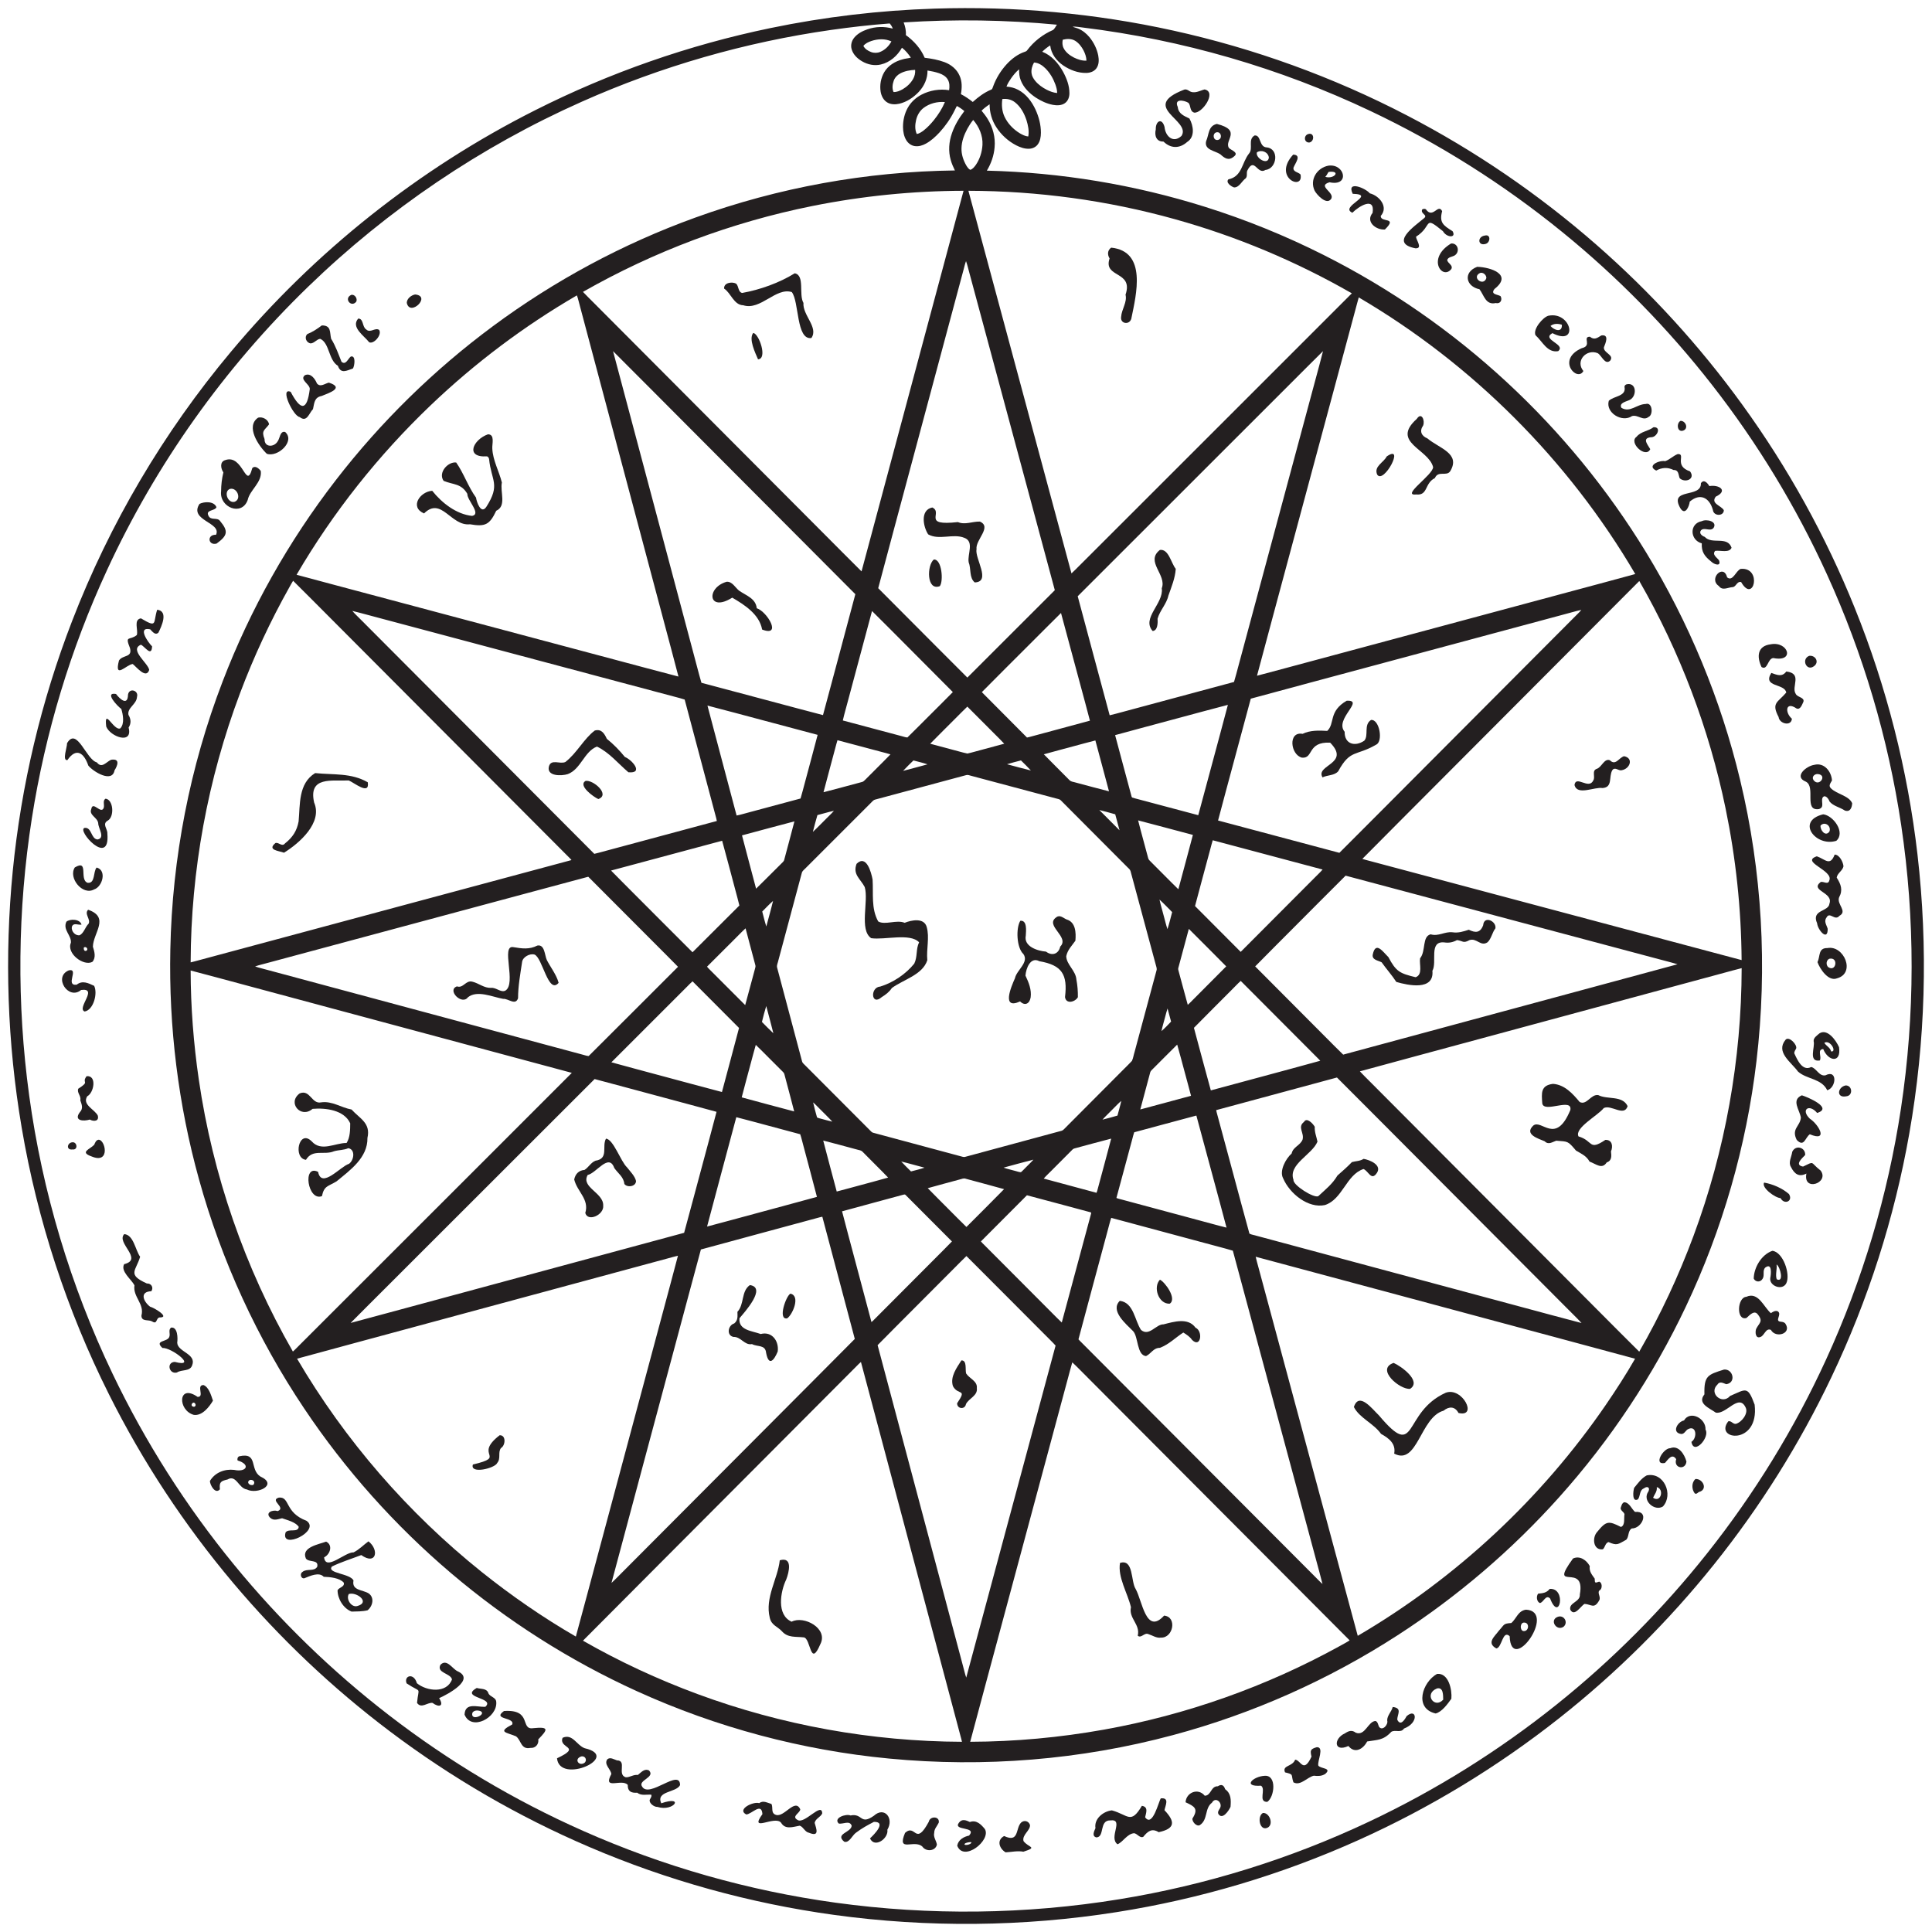 <svg xml:space="preserve" style="enable-background:new 0 0 4000 4000;" viewBox="0 0 4000 4000" height="4000px" width="4000px" y="0px" x="0px" xmlns:xlink="http://www.w3.org/1999/xlink" xmlns="http://www.w3.org/2000/svg" id="Layer_1" version="1.0">
<style type="text/css">
	.st0{fill:#231F20;}
</style>
<g>
	<path d="M1935.52,17.84c165.49-5.36,331.68,9.75,493.4,45.43c168.13,37.05,331.35,96.28,484.1,175.71
		c140.64,72.99,272.36,163.06,391.68,267.31c112.88,98.65,214.57,210.1,302.5,331.52c94.34,130.2,172.82,271.91,232.91,421.06
		c65.85,163.18,109.56,335.26,129.81,510.06c22.21,192.23,16.66,387.7-16.98,578.28c-30.77,174.38-85.17,344.56-161.36,504.41
		c-65.61,137.86-147.31,268.04-242.76,387.2c-94.33,117.84-202.12,224.88-320.58,318.42c-127.9,101.03-268.26,186.29-416.97,253.01
		c-158.85,71.33-327.21,121.45-499.22,148.56c-193.32,30.54-391.13,32.39-585.02,5.79c-174.27-23.96-345.31-71.34-507-140.64
		c-146.56-62.71-285.44-143.32-412.71-239.29c-119.26-89.88-228.37-193.2-324.57-307.42c-100.7-119.5-187.33-250.88-257.25-390.65
		c-87.08-173.78-148.18-360.55-180.65-552.2C15.07,2159.14,9.09,1979.91,26.43,1803c17.4-176.78,58.69-351.23,122.74-516.93
		c77.93-202.15,189.56-391.19,328.58-557.33c173.3-207.59,389.41-379.31,630.99-500.89c153.69-77.53,317.62-134.72,486.17-169.67
		C1707,34.93,1821.1,21.4,1935.52,17.84z M1870.93,46.38c3.25,8.35,5.22,17.26,4.54,26.26c16.65,12.05,30.93,27.88,38.98,46.97
		c13.92,1.65,27.87,4.14,41.05,9.03c13.3,4.97,25.35,14.54,31.08,27.79c5.61,12.02,5.21,25.75,2.86,38.52
		c8.76,4.48,16.87,10.07,24.56,16.19c11.27-10.2,23.61-19.51,37.72-25.42c3.01-0.76,3.3-4.19,4.37-6.61
		c6.09-16.77,15.58-32.29,27.53-45.52c10.57-11.55,23.42-21.56,38.46-26.47c1.59-0.55,3.27-1.21,4.28-2.69
		c13.81-18.46,32.55-33.18,53.72-42.31c3.75-2.66,5.42-7.41,8.24-10.98C2082.88,41.1,1976.63,39.54,1870.93,46.38z M1721.14,61.92
		c-177.96,25.33-352.39,75.46-516.58,148.65C995.29,303.61,802.81,434,638.31,593.3c-173.64,168.05-316.06,368.33-417.13,587.85
		c-75.13,162.72-127.48,335.93-155.22,512.99c-29.74,189.76-31.55,383.87-5.52,574.16c27.2,199.06,85.5,393.82,172.22,575.04
		c67.83,141.94,152.94,275.6,252.71,397.23c94.64,115.51,202.53,220.11,320.82,311.24c123.57,95.21,258.51,175.68,401.14,238.86
		c166.1,73.72,342.61,123.85,522.63,148.65c194.87,26.83,393.77,24.47,587.92-7.21c178.59-29.1,353.07-83.32,516.68-160.61
		c138.16-65.16,268.57-146.67,387.82-242.13c115.28-92.21,220.12-197.46,311.87-313.12c97.91-123.29,180.93-258.41,246.49-401.55
		c75.56-164.71,127.81-340.06,154.91-519.23c29.35-194.33,29.55-393.04,0.52-587.42c-26.73-179.13-78.65-354.49-153.83-519.27
		c-63.56-139.46-143.66-271.35-237.96-392.16c-90.95-116.6-195.08-222.91-309.84-316.17c-121.73-99.07-255.4-183.49-397.26-250.67
		c-187.73-89.07-389.86-147.61-596.1-172.87c-6.84-0.58-13.63-2.27-20.51-1.7c3.59,1.75,7.6,2.35,11.3,3.87
		c9.37,3.8,17.43,10.36,23.81,18.14c8.83,10.93,15.34,23.93,18.02,37.77c1.62,8.74,1.7,18.62-3.61,26.19
		c-4.65,6.82-13.19,9.72-21.14,9.84c-17.04,0.39-33.66-6.03-47.65-15.43c-14.05-9.48-25.25-24.3-27.06-41.52
		c-6.05,3.6-11.49,8.14-16.51,13.04c19.27,7.55,33.55,23.93,43.3,41.71c7.32,13.57,13.09,28.59,13,44.21
		c0.07,7.8-2.84,16.13-9.5,20.66c-7.21,5.01-16.59,4.87-24.88,3.38c-12.53-2.45-24.31-7.92-34.97-14.84
		c-13.28-8.81-25.38-20.57-31.29-35.64c-3.05-7.3-3.68-15.27-3.45-23.1c-6.41,5.13-11.62,11.56-16.37,18.2
		c-3.77,5.57-7.51,11.26-9.86,17.6c8.39,0.69,16.76,2.63,24.2,6.69c16.34,8.55,27.94,23.95,35.66,40.35
		c7.02,15.21,11.51,31.84,11.44,48.66c-0.07,8.47-1.46,17.48-6.78,24.35c-4.05,5.32-10.64,8.33-17.24,8.6
		c-9.49,0.51-18.72-2.76-27.05-7.01c-16.72-8.67-31.17-21.74-41.31-37.62c-9.17-13.99-13.86-30.64-13.83-47.34
		c-5.96,3.85-11.57,8.26-16.7,13.16c4.42,5.51,8.95,10.97,12.59,17.06c10.84,17.41,16.41,38.27,14.44,58.77
		c-1.37,17.11-7.19,33.68-16.03,48.34c153.02,3.73,305.51,28.97,451.54,74.87c84.36,26.49,166.55,59.85,245.52,99.62
		c138.02,69.44,266.13,158.49,379.46,263.49c111.6,103.31,208.88,222.09,288.11,351.9c88.94,145.59,155,305.14,194.8,471.05
		c45.75,190.19,56.95,388.51,33.97,582.73c-20.79,175.89-70.36,348.34-146.27,508.37c-67.73,143.06-156.33,276.2-261.93,394.1
		c-98.2,109.72-211.09,206.29-334.78,286.19c-143.07,92.56-300.64,162.67-465.24,206.77c-190.78,51.27-390.81,67.43-587.41,48.55
		c-180.25-17.14-357.57-64.49-522.36-139.51c-138.73-63.08-268.56-145.63-384.69-244.31c-116.43-98.9-219.14-213.96-304.08-340.95
		c-97.25-145.13-171.18-305.89-217.77-474.28c-42.95-154.6-62.76-315.52-59.4-475.91c3.78-189.42,40.37-378.19,108.29-555.08
		c57.21-149.33,136.48-290.15,234.25-416.68c93.07-120.54,202.85-228.15,325.24-318.76c127.83-94.71,269.44-170.84,419.08-224.92
		c172.02-62.31,354.57-95.36,537.51-97.61c-3.34-6.96-6.56-14-8.59-21.46c-5.31-18.13-3.84-37.79,2.41-55.48
		c5.71-16.74,15-31.99,25.72-45.96c-4.77-4.1-9.96-7.73-15.57-10.58c-1.82,3.41-3.49,6.89-5.19,10.36
		c-8.03,16.14-18.44,31.08-30.65,44.35c-8.23,8.85-17.28,17.17-27.9,23.08c-7.2,3.99-15.61,6.67-23.89,5.19
		c-7.05-1.22-13.18-5.87-16.88-11.9c-5.11-8.19-6.78-18.02-6.92-27.54c-0.03-13.74,3.07-27.6,9.77-39.65
		c6.5-11.74,16.76-21.19,28.61-27.38c17.41-9.05,37.72-12.31,57.09-9.16c1.12-7.38,1.17-15.43-2.75-22.04
		c-3.79-6.71-10.88-10.67-17.94-13.11c-7.83-2.62-15.94-4.31-24.06-5.64c0.36,16.48-6.84,32.39-18.05,44.24
		c-10.88,11.56-24.75,20.85-40.33,24.54c-8.27,1.85-17.53,1.86-24.96-2.68c-7.82-4.65-12.18-13.45-13.65-22.17
		c-2.22-13.71,0.36-28.24,7.32-40.28c8.09-13.96,22.84-22.8,38.17-26.75c5.55-1.79,11.47-1.92,17.05-3.56
		c-5.18-7.61-11.07-14.88-18.4-20.51c-9.37,16.55-24.88,30.38-43.71,34.72c-13.15,3.18-27.22,0.24-38.77-6.5
		c-9.76-5.65-18.72-14.14-21.78-25.31c-2.32-8.06-0.05-16.95,5.15-23.41c6.93-8.66,17.1-14,27.43-17.55
		c16.89-5.89,35.44-6.32,52.65-1.51c-1.42-3.95-3.62-7.55-6.41-10.67C1801.58,51.56,1761.28,56.27,1721.14,61.92z M2200.32,82.24
		c-1.21,5.84-1,12.15,1.82,17.52c4.52,8.86,12.86,15.09,21.56,19.51c7.96,3.86,16.72,6.78,25.69,6.28
		c-0.14-7.36-2.68-14.44-5.94-20.95c-4.07-7.83-9.61-15.16-17.11-19.96C2218.63,79.78,2208.86,80.07,2200.32,82.24z M1804.04,84.86
		c-6.12,2.15-12.44,4.93-16.5,10.21c3.17,6.26,9.48,10.21,15.87,12.62c6.06,2.35,12.98,2.28,18.98-0.26
		c10.05-4.08,18.11-12.23,23.18-21.71C1832.6,79.69,1817.38,80.41,1804.04,84.86z M2135.75,151.98c0.74,5.63,3.75,10.65,7.23,15.03
		c6.49,8.06,15.09,14.19,24.27,18.86c6.73,3.34,13.91,6.14,21.49,6.7c0.02-6.06-1.66-11.93-3.64-17.59
		c-4.49-12.38-11.28-24.1-20.65-33.43c-6.35-6.32-14.39-11.7-23.61-12.12C2137,136.21,2134.64,144.15,2135.75,151.98z
		 M1863.97,151.97c-6.15,3.25-11.27,8.61-13.62,15.21c-2.59,7.4-3.7,15.9-0.42,23.28c6.73,0.45,13.06-2.45,18.82-5.62
		c8.86-5.17,16.68-12.4,21.76-21.37c3.27-5.66,4.66-12.29,4.19-18.8C1884.15,145.13,1873.37,146.94,1863.97,151.97z M2075.2,205.12
		c-1.72,12.17-0.77,24.97,4.43,36.24c6.67,14.35,18.13,26.21,31.55,34.45c5.47,3.16,11.31,6.33,17.77,6.65
		c2.05-11.29-0.37-22.82-3.71-33.62c-4.65-14.07-12.02-27.92-23.93-37.12C2093.99,205.98,2084.34,203.79,2075.2,205.12z
		 M1911.75,223.75c-7.77,6.11-12.88,15.13-15.06,24.7c-2.2,9.5-2.85,19.95,1.41,29c5.32-0.92,9.84-4.09,14.09-7.24
		c8.05-6.24,15.01-13.76,21.44-21.63c9.12-11.37,17.09-23.8,22.7-37.28C1940.69,209.97,1924.25,214.08,1911.75,223.75z
		 M2002.73,266.7c-6.63,12.42-11.86,26.06-12.07,40.31c-0.36,12.47,3.74,24.71,9.87,35.44c2.23,3.49,4.52,7.48,8.52,9.16
		c4.74-1.61,8-5.76,10.91-9.63c8.57-12.26,13.24-27.09,14.14-41.97c1.05-18.96-6.9-37.54-19.2-51.67
		C2010.22,254.02,2006.3,260.28,2002.73,266.7z M1681.73,426.56c-166.39,33.4-327.33,93.71-474.76,177.74
		c7.39,7.85,15.14,15.35,22.72,23c159.76,160.25,319.45,320.56,479.21,480.8c24.97,24.94,49.68,50.13,74.82,74.9
		c70.33-262.69,140.92-525.31,211.2-788.01C1889.83,395.27,1784.76,405.82,1681.73,426.56z M2005,395
		c71.06,264.06,142.28,528.09,213.38,792.15c10.2-9.36,19.61-19.57,29.59-29.18c183.58-183.59,367.36-367,550.86-550.66
		c-115.21-66.15-238.67-117.97-366.66-153.58C2293.29,415,2149.15,395.31,2005,395z M1995.47,556.45
		c-37.31,139.1-74.59,278.2-111.9,417.3c-21.73,81.35-43.76,162.64-65.32,244.03c18.54,18.78,37.26,37.39,55.87,56.1
		c42.93,42.96,85.64,86.15,128.7,128.98c60.43-60.23,120.76-120.57,181.06-180.94c-17.78-66.66-35.86-133.24-53.77-199.87
		c-40.91-151.85-81.83-303.71-122.73-455.57c-2.52-8.58-4.26-17.4-7.31-25.8C1997.98,545.76,1996.97,551.18,1995.47,556.45z
		 M891.88,838.87c-108.29,103.4-202.31,221.83-277.85,351.12c54.91,14.86,109.92,29.34,164.87,44.05
		c164.74,43.93,329.49,87.85,494.23,131.78c43.86,11.58,87.62,23.57,131.54,34.91c-9.37-36.46-19.32-72.79-28.92-109.2
		c-58.08-218.26-116.18-436.52-174.27-654.77c-2.48-8.38-4.03-17.04-7.07-25.23C1085.09,675.05,983.35,751.59,891.88,838.87z
		 M2813.16,615.77c-2.55,8.75-4.76,17.6-7.18,26.39c-45.85,170.45-91.71,340.9-137.57,511.35c-21.93,81.85-44.2,163.63-65.92,245.53
		c40.1-10.51,80.08-21.5,120.14-32.17c178.68-48.05,357.37-96.07,536.05-144.11c42.3-11.48,84.72-22.55,126.95-34.29
		C3247.61,953.07,3048.59,753.76,2813.16,615.77z M1269.23,727.01c55.54,208.38,110.94,416.81,166.43,625.21
		c5.61,20.44,10.6,41.08,16.59,61.41c48.26,12.74,96.47,25.71,144.71,38.53c35.66,9.4,71.22,19.21,106.95,28.36
		c22.29-83.45,44.93-166.82,66.98-250.32c-114.03-114.33-227.96-228.76-341.98-343.11C1375.66,833.76,1322.6,780.22,1269.23,727.01z
		 M2666.49,799.49c-145.09,144.98-290.18,289.96-435.21,434.99c21.77,82.21,44.29,164.24,66.18,246.43
		c17.29-4.09,34.36-9.16,51.57-13.62c68.62-18.48,137.27-36.85,205.87-55.38c3.28-10.38,5.71-21,8.68-31.48
		c53.35-198.33,106.71-396.66,160.07-594.99c5.1-19.5,10.73-38.87,15.51-58.44C2714.76,750.98,2690.74,775.36,2666.49,799.49z
		 M599.38,1215.35c-39.62,70.55-73.92,144.09-102.4,219.83c-66.95,177.69-101.71,367.44-102.26,557.31
		c5.32-1.16,10.53-2.73,15.8-4.1c257.57-69.24,515.14-138.48,772.71-207.72c-0.93-1.06-1.83-2.11-2.77-3.12
		c-165.4-165.94-330.86-331.81-496.26-497.75c-25.84-25.74-51.35-51.81-77.36-77.38C604.19,1206.63,601.85,1211.03,599.38,1215.35z
		 M2976.56,1621.56c-51.94,52.27-104.2,104.23-155.97,156.67c5.39,1.84,10.98,3.04,16.48,4.59
		c256.25,68.31,512.48,136.66,768.74,204.95c-0.7-105.49-11.89-210.9-33.23-314.2c-34.12-165.02-94.6-324.57-178.59-470.66
		C3254.75,1342.37,3115.73,1482.03,2976.56,1621.56z M3238.17,1272.06c-131.4,35.32-262.79,70.65-394.19,105.96
		c-84.78,22.87-169.64,45.45-254.37,68.5c-11.78,43.58-23.46,87.18-35.21,130.77c-10.79,40.5-21.96,80.9-32.53,121.45
		c83.71,22.35,167.42,44.74,251.18,66.94c51.68-51.52,103.08-103.34,154.65-154.98c110.29-110.72,220.66-221.34,330.97-332.04
		c5.08-5.32,10.7-10.16,15.34-15.89C3261.92,1265.23,3250.13,1269.05,3238.17,1272.06z M729.46,1264.84
		c6.06,7.14,13.12,13.35,19.6,20.1c160.42,161,320.97,321.88,481.39,482.87c8.33-1.81,16.47-4.38,24.73-6.48
		c76.32-20.52,152.65-41.02,228.97-61.56c-0.71-4.01-1.82-7.91-2.89-11.81c-21.22-79.86-42.57-159.69-63.71-239.57
		c-11.87-3.88-24.11-6.54-36.13-9.94c-197.39-52.64-394.79-105.25-592.18-157.89C769.3,1275.4,749.49,1269.66,729.46,1264.84z
		 M1805.41,1265.06c-16.54,62.21-33.33,124.35-49.96,186.54c-3.4,13.38-7.51,26.59-10.47,40.07
		c40.42,10.67,80.78,21.54,121.18,32.26c4.17,0.9,8.22,2.78,12.53,2.89c14.58-14.11,28.74-28.68,43.16-42.97
		c16.98-16.98,34.08-33.84,50.9-50.98c-32.41-32.79-65.1-65.31-97.58-98.04C1851.86,1311.63,1828.87,1288.1,1805.41,1265.06z
		 M2133.84,1331.83c-33.71,33.7-67.55,67.27-101.05,101.16c31.05,31.44,62.4,62.6,93.5,94c1.76-0.41,3.54-0.76,5.33-1.22
		c41.62-11.34,83.35-22.3,124.95-33.72c-6.34-25-13.38-49.82-19.97-74.75c-13.31-49.39-26.64-98.78-39.9-148.18
		C2175.59,1289.86,2154.82,1310.95,2133.84,1331.83z M2435.17,1487.91c-42.13,11.41-84.35,22.53-126.44,34.1
		c10.82,41.4,22.28,82.63,33.23,124c0.6,1.68,0.61,3.79,1.96,5.12c3.47,1.39,7.2,2.03,10.81,3.08
		c42.05,11.15,84.05,22.51,126.13,33.55c9.61-35.42,19.07-70.89,28.64-106.32c10.85-40.72,22.07-81.34,32.7-122.11
		C2506.44,1468.51,2470.86,1478.45,2435.17,1487.91z M1464.71,1460.85c19.83,75.94,40.44,151.69,60.35,227.61
		c9.54-1.8,18.78-4.94,28.21-7.26c34.72-9.33,69.43-18.69,104.16-27.98c3.2-10.3,5.63-20.83,8.55-31.22
		c8.9-33.53,18.13-66.98,26.83-100.56c-36.64-9.69-73.25-19.51-109.87-29.26C1543.51,1481.79,1504.2,1470.94,1464.71,1460.85z
		 M1978.27,1487.27c-17.42,17.55-35.1,34.85-52.37,52.55c14.8,4.07,29.65,7.92,44.47,11.9c10.88,2.7,21.59,6.17,32.56,8.4
		c9.86-2.12,19.51-5.22,29.31-7.67c15.63-4.25,31.31-8.34,46.92-12.66c-6.83-7.48-14.24-14.4-21.31-21.65
		c-18.37-18.38-36.67-36.83-55.06-55.19C1994.4,1470.83,1986.49,1479.21,1978.27,1487.27z M1733.91,1532.51
		c-0.83,2.63-1.66,5.27-2.32,7.97c-8.8,33.27-17.93,66.46-26.63,99.76c26.45-6.66,52.7-14.16,79.1-21.04
		c3.29-0.55,5.58-3.08,7.8-5.35c17.11-17.46,34.79-34.38,51.72-52.01c-5.81-1.91-11.79-3.23-17.67-4.87
		C1795.24,1548.84,1764.61,1540.52,1733.91,1532.51z M2222.38,1545.12c-20.4,5.58-40.89,10.8-61.23,16.59
		c17.27,17.76,34.99,35.11,52.38,52.76c3.69,4.45,9.94,4.34,15.03,6.09c22.52,5.88,44.91,12.24,67.51,17.81
		c-9.22-35.16-18.97-70.18-28.22-105.33C2252.62,1536.79,2237.55,1541.14,2222.38,1545.12z M1891.18,1574.43
		c-7.27,7.07-14.55,14.16-21.45,21.59c16.91-4.32,33.74-8.97,50.59-13.53C1910.79,1579.21,1900.9,1577.07,1891.18,1574.43z
		 M2084.94,1582.26c16.47,4.29,32.84,9.03,49.4,12.97c-6.56-7.22-13.6-14-20.54-20.85
		C2104.15,1576.9,2094.45,1579.29,2084.94,1582.26z M2000.6,1604.73c-62.95,16.93-125.91,33.86-188.87,50.77
		c-4.58,1.26-7.12,5.73-10.53,8.69c-44.16,44.18-88.34,88.33-132.53,132.48c-2.92,3.35-7.3,5.86-8.54,10.37
		c-16.2,60.53-32.45,121.04-48.66,181.56c-0.9,4.73-3.65,9.4-2.63,14.31c17.22,64.78,34.52,129.56,51.7,194.36
		c0.8,3.71,4.2,5.91,6.63,8.57c45.66,45.67,91.22,91.45,136.83,137.18c0.99,1.01,2.24,1.78,3.67,2.16
		c60.23,16.19,120.48,32.35,180.7,48.58c3.38,0.78,6.9,2.49,10.41,1.24c66.39-18,132.81-35.91,199.21-53.88
		c1.7-0.43,3.11-1.53,4.35-2.74c41.57-41.78,83.21-83.48,124.79-125.25c5.41-5.61,11.21-10.85,16.41-16.65
		c2.73-5.81,3.48-12.38,5.46-18.47c15.15-56.25,30.25-112.52,45.42-168.76c1.41-4.31-0.86-8.55-1.75-12.69
		c-17.36-64.34-34.67-128.68-52.01-193.02c-1-3.64-4.37-5.79-6.77-8.43c-45.94-46.06-91.85-92.15-137.76-138.23
		c-2.65-2.72-6.72-2.79-10.11-3.91c-58.46-15.57-116.91-31.13-175.35-46.76C2007.36,1605.48,2004.01,1603.74,2000.6,1604.73z
		 M2276.02,1677.04c13.87,14.07,27.8,28.09,41.86,41.98c-2.95-11.05-5.94-22.08-8.92-33.11
		C2298.05,1682.69,2287.01,1679.92,2276.02,1677.04z M1692.38,1687.56c-3.49,11.46-6.4,23.11-9.41,34.71
		c9.47-8.61,18.17-18.04,27.33-26.96c5.34-5.61,11.26-10.68,16.23-16.63C1715.03,1681.16,1703.78,1684.7,1692.38,1687.56z
		 M2356.35,1698.53c6.49,25.87,13.87,51.53,20.61,77.35c0.58,3.82,3.7,6.3,6.27,8.89c18.9,18.69,37.35,37.84,56.44,56.33
		c9.93-37.52,20.34-74.92,30.09-112.48C2431.94,1718.67,2394.22,1708.31,2356.35,1698.53z M1536.23,1729.55
		c9.43,36.85,19.6,73.53,29.17,110.36c17.53-16.96,34.46-34.54,51.91-51.59c2.47-2.6,5.78-4.86,6.43-8.63
		c6.89-26.41,14.33-52.68,21.01-79.14C1608.5,1709.92,1572.42,1719.97,1536.23,1729.55z M2510.86,1739.67
		c-2.03,6.28-3.49,12.73-5.27,19.09c-10.45,39.05-21.13,78.04-31.42,117.13c31.47,31.66,62.96,63.32,94.55,94.86
		c51.14-51.2,102.19-102.49,153.28-153.74c5.39-5.61,11.27-10.78,16.3-16.73C2662.5,1780.03,2586.7,1759.75,2510.86,1739.67z
		 M1265.12,1802.38c14.17,14.65,28.79,28.87,43.07,43.42c41.93,41.86,83.58,84,125.61,125.75c32.43-32.17,64.59-64.61,97.01-96.79
		c-2.54-11.1-5.82-22.02-8.62-33.04c-9.1-33.67-17.71-67.48-27.09-101.06C1418.41,1761.14,1341.81,1781.94,1265.12,1802.38z
		 M2679.53,1919.53c-26.87,27.17-54.13,53.96-80.81,81.31c48.06,48.42,96.28,96.68,144.43,145.01
		c12.64,12.49,24.92,25.37,37.78,37.64c230.75-62.28,461.45-124.78,692.19-187.07c-15.5-4.72-31.29-8.44-46.9-12.75
		c-213.43-56.92-426.85-113.83-640.29-170.72C2750.31,1848.32,2715.04,1884.04,2679.53,1919.53z M1080.99,1851.94
		c-175.2,47.1-350.41,94.19-525.62,141.3c-9.05,2.62-18.33,4.5-27.21,7.65c8.41,3.06,17.23,4.78,25.81,7.3
		c217.52,58.47,435.04,116.93,652.55,175.4c4.08,0.9,8.06,2.71,12.27,2.81c61.76-61.46,123.32-123.15,184.96-184.75
		c-15.03-15.44-30.38-30.56-45.55-45.85c-46.75-46.87-93.43-93.82-140.27-140.6C1172.25,1827.31,1126.65,1839.72,1080.99,1851.94z
		 M2400.59,1862.48c2.56,11.67,6.11,23.11,9.09,34.69c2.54,8.81,4.41,17.84,7.44,26.51c3.74-11.6,6.58-23.49,9.7-35.27
		C2418.07,1879.77,2409.74,1870.68,2400.59,1862.48z M1578.13,1887.24c2.72,10.33,5.17,20.75,8.42,30.94
		c4.62-17.62,9.73-35.12,13.94-52.84C1592.57,1872.13,1585.55,1879.91,1578.13,1887.24z M1518.65,1946.65
		c-18.25,18.26-36.55,36.49-54.82,54.72c1.37,1.85,2.94,3.56,4.64,5.16c24.83,24.77,49.47,49.74,74.37,74.44
		c6.92-24.99,13.4-50.1,20.26-75.11c0.59-2.45,1.58-4.99,0.79-7.49c-6.77-25.46-13.62-50.9-20.29-76.38
		C1534.99,1929.9,1527.01,1938.48,1518.65,1946.65z M2461.34,1923.13c-7.2,26.91-14.46,53.81-21.7,80.7
		c-0.87,2.53,0.13,5.11,0.78,7.58c6.33,22.97,12.27,46.05,18.72,68.99c1.61-1.47,3.24-2.93,4.79-4.47
		c24.9-25.09,49.97-50.02,74.84-75.15C2513.02,1974.84,2487.26,1948.9,2461.34,1923.13z M3570.65,2013.82
		c-169.44,45.82-338.89,91.62-508.33,137.44c-82.27,22.31-164.63,44.33-246.84,66.85c6.22,6.89,13.02,13.25,19.51,19.9
		c160.39,160.94,320.81,321.86,481.18,482.82c25.95,25.83,51.54,52.04,77.69,77.66c44.11-76.49,81.58-156.79,112.31-239.56
		c65.8-176.97,99.38-365.72,99.76-554.49C3594.09,2007.27,3582.42,2010.74,3570.65,2013.82z M394.7,2009.32
		c0.18,75.55,6,151.08,16.9,225.84c28.77,197.71,95.3,389.82,194.79,563.07c5.32-4.61,10.02-9.88,15.08-14.76
		C689,2716,756.52,2648.52,824.04,2581.04c119.93-119.95,240.03-239.72,359.85-359.78c-223.16-59.93-446.3-119.95-669.45-179.92
		C474.51,2030.72,434.69,2019.7,394.7,2009.32z M2550.24,2049.24c-26.09,26.27-52.41,52.33-78.34,78.77
		c11.64,43.17,23.09,86.41,35,129.52c35.61-9.44,71.14-19.2,106.72-28.77c39.92-10.91,79.97-21.39,119.82-32.57
		c-0.78-0.84-1.52-1.65-2.23-2.42c-54.13-54.31-108.25-108.64-162.42-162.9C2562.28,2036.65,2556.5,2043.19,2550.24,2049.24z
		 M1422.62,2042.62c-52.29,52.24-104.57,104.48-156.81,156.76c35.01,9.75,70.19,18.9,105.26,28.44
		c41.23,10.97,82.36,22.34,123.65,33.08c11.65-44.25,23.88-88.36,35.36-132.65c-32.05-32.21-64.11-64.42-96.26-96.53
		C1429.84,2035.09,1426.34,2038.97,1422.62,2042.62z M1577.51,2115.84c7.85,7.84,15.5,15.92,23.68,23.44
		c-4.56-18.89-9.97-37.56-14.78-56.38C1583.08,2093.77,1580.21,2104.79,1577.51,2115.84z M2411.91,2106.96
		c-2.33,9.29-5.36,18.42-7.18,27.83c7.04-6.11,13.48-12.91,19.86-19.7c-2.43-9.07-4.87-18.12-7.33-27.17
		C2415.1,2094.15,2413.69,2100.61,2411.91,2106.96z M2383.99,2215.96c-2.67,2.37-2.99,6.11-3.94,9.34
		c-6.34,23.92-12.95,47.77-19.2,71.71c35.05-9.27,70.01-18.92,105.04-28.3c-4.14-16.18-8.67-32.27-12.96-48.41
		c-5.27-19.18-10.13-38.47-15.67-57.57C2419.33,2180.31,2401.82,2198.3,2383.99,2215.96z M1564.78,2163.29
		c-3.84,12.9-7.01,25.99-10.61,38.97c-6.12,23.25-12.65,46.4-18.54,69.72c36.19,9.78,72.37,19.68,108.65,29.12
		c-6.37-25.49-13.51-50.78-20.08-76.22c-0.48-2.78-2.36-4.9-4.34-6.74C1601.37,2199.99,1583.44,2181.26,1564.78,2163.29z
		 M2517.96,2298.42c0.31,1.49,0.62,3.03,1.02,4.57c11.43,42.2,22.76,84.43,34.14,126.64c11.3,41.47,22.14,83.1,33.72,124.48
		c4.49,2.39,9.86,2.83,14.72,4.44c183.66,49.38,367.34,98.74,551.01,148.12c40.62,10.78,81.13,22.07,121.84,32.54
		c-9.92-10.93-20.79-20.97-31.06-31.56c-104.51-104.82-208.96-209.7-313.47-314.53c-54-54.04-107.75-108.34-161.87-162.25
		C2684.64,2253.3,2601.32,2275.92,2517.96,2298.42z M1231.1,2234.06c-143.76,143.58-287.45,287.24-431.17,430.87
		c-24.6,24.75-49.5,49.21-73.98,74.07c59.1-15.75,118.09-31.9,177.15-47.79c171.1-46.3,342.23-92.47,513.31-138.82
		c12.22-44.66,24.01-89.44,36.07-134.14c10.3-38.79,20.99-77.48,31.03-116.33c-35.75-9.85-71.62-19.27-107.41-28.97
		C1327.76,2260.02,1279.47,2246.87,1231.1,2234.06z M2304.12,2296.12c-7.1,7.41-14.75,14.3-21.56,21.99
		c10.41-2.56,20.77-5.35,31.05-8.41c2.53-10.18,5.72-20.2,7.91-30.46C2315.26,2284.37,2309.96,2290.54,2304.12,2296.12z
		 M1683.5,2282.44c2.28,10.42,5.21,20.73,8.09,31.01c2.74,1.72,6.1,2.03,9.17,3c7.52,1.86,14.91,4.26,22.51,5.82
		c-7.89-8.61-16.41-16.63-24.57-24.97C1693.57,2292.4,1688.92,2287,1683.5,2282.44z M2348.27,2344.25
		c-1.57,4.35-2.57,8.88-3.79,13.35c-11.04,40.87-21.93,81.77-33.05,122.62c3.28,1.52,6.86,2.16,10.35,3.14
		c53.33,14.33,106.66,28.67,160,43c19.22,5.03,38.31,10.58,57.61,15.28c-9.27-35.49-19.05-70.84-28.51-106.27
		c-11.34-41.9-22.48-83.86-33.95-125.72C2433.97,2320.91,2391.19,2332.86,2348.27,2344.25z M1524.44,2313.02
		c-20.06,75.51-40.64,150.88-60.53,226.43c32.8-8.54,65.45-17.66,98.2-26.41c43.08-11.71,86.22-23.19,129.26-35.03
		c-8.92-34.9-18.48-69.65-27.65-104.48c-2.41-8.38-4.14-16.96-6.97-25.2C1612.61,2336.73,1568.63,2324.4,1524.44,2313.02z
		 M2227.98,2376.78c-2.74,0.75-5.77,1.22-7.72,3.47c-14.48,14.53-28.97,29.04-43.43,43.59c-5.26,5.46-10.98,10.49-15.9,16.28
		c36.42,9.84,72.88,19.51,109.27,29.44c1.31-2.79,1.95-5.8,2.73-8.74c9.16-34.5,18.72-68.91,27.68-103.46
		C2276.31,2363.48,2252.22,2370.44,2227.98,2376.78z M1704.38,2361.38c9.07,35.23,18.68,70.34,27.95,105.53
		c15.96-4.04,31.79-8.58,47.71-12.79c19.56-5.41,39.25-10.38,58.73-16.06c-17.1-17.84-34.91-35-52.17-52.67
		c-3.45-4.31-9.37-4.29-14.2-5.91C1749.71,2373.5,1727.14,2367.06,1704.38,2361.38z M2077.81,2417.45
		c7.85,2.89,16.13,4.44,24.16,6.82c3.91,0.85,7.72,2.65,11.77,2.64c3.88-3.15,7.11-7.01,10.71-10.46
		c4.97-5.23,10.44-9.99,15.09-15.52C2118.88,2406.07,2098.39,2411.95,2077.81,2417.45z M1865.87,2404.8
		c6.53,7.04,13.43,13.75,20.26,20.52c9.37-2.43,18.83-4.68,28.03-7.75C1898.04,2413.38,1882.06,2408.67,1865.87,2404.8z
		 M1987.09,2441.93c-22.07,6.1-44.26,11.78-66.26,18.07c14.09,14.62,28.67,28.78,42.91,43.26c12.47,12.27,24.52,24.97,37.18,37.05
		c26.02-26.06,52.15-52.02,77.93-78.31c-26.37-7.49-52.95-14.23-79.38-21.53C1995.3,2438.85,1991.12,2440.99,1987.09,2441.93z
		 M1869.82,2473.62c-42.11,11.51-84.32,22.69-126.41,34.3c8.02,31.58,16.72,62.99,25,94.52c11.96,44.94,23.9,89.89,35.89,134.82
		c2.16-1.82,4.2-3.77,6.16-5.81c42.08-42.25,84.22-84.43,126.3-126.69c11.32-11.55,23.02-22.73,34.12-34.48
		c-31.98-32.09-63.98-64.15-95.98-96.23C1873.65,2472.31,1871.47,2473.28,1869.82,2473.62z M2030.87,2570.22
		c2.31,2.95,5.12,5.47,7.78,8.13c40.77,40.9,81.55,81.78,122.31,122.69c12.51,12.28,24.53,25.1,37.33,37.06
		c20.28-75.11,40.42-150.25,60.67-225.37c1.46-3.5-3.65-3.12-5.68-4.04c-42.4-11.23-84.69-22.92-127.12-34.01
		C2094.36,2506.49,2062.67,2538.41,2030.87,2570.22z M1697.4,2520.23c-82.06,22.33-164.24,44.29-246.27,66.71
		c-17.62,64.85-34.84,129.82-52.31,194.71c-44.23,165.22-88.7,330.37-132.8,495.61c8.46-7.6,16.11-16.05,24.28-23.95
		c106.45-106.89,212.98-213.71,319.5-320.53c53.27-53.6,106.81-106.96,159.96-160.67c-22.31-84.36-44.95-168.64-67.23-253.01
		C1700.81,2519.44,1699.08,2519.76,1697.4,2520.23z M2292.94,2549.17c-20,74.61-40.28,149.14-60.09,223.79
		c0.98,1.02,1.97,2.11,3,3.2c162.28,162.71,324.51,325.48,486.79,488.2c5.15,5.02,9.95,10.45,15.47,15.11
		c-4.17-17.06-9.08-33.92-13.53-50.9c-57.35-213.06-114.89-426.07-172.12-639.17c-18.73-5.64-37.78-10.23-56.63-15.48
		c-65.04-17.49-130.1-34.93-195.13-52.47C2297.53,2530.5,2295.61,2539.95,2292.94,2549.17z M1380.97,2605.81
		c-171.34,46.32-342.68,92.65-514.03,138.97c-83.96,22.78-168,45.27-251.91,68.22c99.05,168.91,229.49,319.28,382.34,441.64
		c61.58,49.2,126.62,94.2,194.87,133.68c14.89-54.35,29.24-108.86,43.91-163.28c44.77-166.93,89.52-333.87,134.29-500.8
		c11.02-41.48,22.41-82.87,33.21-124.41C1396.02,2601.55,1388.53,2603.84,1380.97,2605.81z M1976.65,2624.65
		c-28.83,28.84-57.57,57.77-86.38,86.62c-24.38,24.63-49.07,48.96-73.28,73.75c58.85,221.07,117.68,442.15,176.53,663.22
		c2.4,8.32,4.09,16.87,6.97,25.06c61.75-229.11,123.27-458.28,184.99-687.4c-6.31-7.13-13.34-13.59-19.97-20.41
		c-54.9-54.96-109.61-110.11-164.6-164.96C1992.59,2608.33,1984.77,2616.65,1976.65,2624.65z M2599.73,2601.95
		c1.55,7.24,3.78,14.31,5.61,21.48c68.61,254.45,137,508.95,205.74,763.35c203.53-119.1,380.18-283.7,513.59-478.14
		c21.28-31.14,41.82-62.84,60.6-95.55c-96.46-26.15-193.03-51.91-289.53-77.92C2930.39,2690.81,2765.11,2646.16,2599.73,2601.95z
		 M1773.46,2828.46c-80.51,80.82-161.09,161.58-241.62,242.38c-108.24,108.72-216.71,217.21-324.86,326.02
		c75.67,43.33,155.07,80.14,236.85,110.4c174.93,64.7,361.31,98.25,547.81,98.93c-0.91-4.31-2.09-8.53-3.23-12.74
		c-68.66-257.87-137.24-515.76-205.92-773.62C1779.21,2822.41,1776.41,2825.52,1773.46,2828.46z M2220.05,2820.62
		c-3.4,11.33-6.19,22.84-9.36,34.25c-45.35,168.59-90.71,337.19-136.07,505.78c-21.93,81.85-44.19,163.62-65.92,245.52
		c92.85-0.24,185.66-8.86,277.05-25.18c170.47-30.54,335.87-89.13,487.55-172.72c6.98-4.04,14.32-7.52,20.99-12.08
		c-179.4-180.09-358.96-360.03-538.41-540.07C2243.85,2844.38,2232.4,2832.01,2220.05,2820.62z" class="st0"></path>
</g>
<path d="M2451.5,185.68c3.69-1.52,7.44,0.42,10.49,2.48c10.67,6.94,21.83-0.44,31.97-3.01
	c26.23,5.22-5.37,50.56-21.69,47.97c-9.83-3.24-6.14-14.97-12.11-20.44c-9.72-5.65-29.67-8.52-21.74,8.77
	c1.36,14.19,12.97,18.45,24.19,23.96c8.32,14.77,11.98,37.99-4.64,48.47c-15.46,13.81-33.79,14.15-49.11-0.79
	c-14.62,0.52-19.09-12.19-15.94-25.2c-0.56-17.51,12.87-24.75,18.13-5.02c1.8,19.5,18.12,34.48,35.15,18.46
	C2467.2,248.92,2358.27,221.69,2451.5,185.68z" class="st0"></path>
<g>
	<path d="M2519.42,256.57c52.94,13.48,14.27,34.05,25.07,49.92c5.11,5.02,21.37,9.36,9.91,17.84
		c-10.99,9.16-19,3.14-27.84-4.89c-11.27-7.56-33.95-8.91-29.39-27.28C2503.33,278.76,2501.04,260.71,2519.42,256.57z
		 M2517.35,274.34c-7.68,3.37-5.3,16.66,3.67,15.44C2532.1,288.38,2528.47,270.29,2517.35,274.34z" class="st0"></path>
</g>
<path d="M2708.44,277.55c13.05-4.17,13.52,15.3,2.44,17.49C2699.8,295.73,2698.55,280.62,2708.44,277.55z" class="st0"></path>
<g>
	<path d="M2597.52,280.46c13.75-1.39,8.88,23.57,24.63,24.66c27.22,2.46,21.65,44.44-2.16,46.72
		c-17.14,11.25-22.77-28.71-37.78,1.77c-1.79,5.04,0.83,11.25-3.07,15.55c-8.17,5.63-13.23,19.05-24.04,18.88
		c-5.94-1.69-18.08-10.13-11.83-16.73c28.65-5.76,27.68-34.71,42.71-53.44C2595.26,307.15,2582.88,288.82,2597.52,280.46z
		 M2602.25,315.41c-3.48,11.92,23.21,27.78,24.8,10.69C2625.54,314.56,2611.68,309.19,2602.25,315.41z" class="st0"></path>
</g>
<path d="M2677.35,320.13c18.66,0.61,3.82,18.27,0.67,27.05c-1.22,9.12,10.07,8.96,14.62,14.12
	C2699.43,396.17,2633.93,367.7,2677.35,320.13z" class="st0"></path>
<g>
	<path d="M2750.59,342.93c34.25-4.35,44.39,43.61,2.11,34.45c-27.39,7.86,13.22,21.36,2.78,35.09
		c-9.27,12.04-28.7-8.5-33.6-17.54C2710.99,372.44,2726.37,347.35,2750.59,342.93z M2750.8,355.94c-2.58,3.17-3.89,7.29-6.91,10.2
		C2762.34,371.82,2777.32,352.53,2750.8,355.94z" class="st0"></path>
</g>
<path d="M2800.65,401.23c-13.67-28.58,27-11.57,35.39-0.97c20.04,5.01,39.1,28.41,22.64,46.79
	c-0.59,14.83,36.18,1.05,8.61,28.12c-18.02,1.52-40.81-15.88-25.5-34.4c5.5-35.02-29.11-13.18-41.84-0.29
	C2771.61,427.96,2851.64,402.74,2800.65,401.23z" class="st0"></path>
<path d="M2944.6,433.53c2.29-1.14,5.14-1.74,7.47-0.26c14.69,20.93,25.18-12.97,33.73,3.9
	c-6.13,23.16,1.66,29.25,21.58,41.47c8.51,14.68-12.45,13.54-19.96-0.01c-41.85-34.13-20.16-10.94-55.66,11.44
	c0.16,7.18,14.55,24.61-1.19,24.05c-54.29-10.62-2.4-45.33,17.99-62.51C2956.76,444.63,2939.96,442.74,2944.6,433.53z" class="st0"></path>
<path d="M3074.51,487.63c12.4-3.14,11.24,14.6,1.5,17.29C3059.23,510.03,3058.23,489.64,3074.51,487.63z" class="st0"></path>
<path d="M3004.26,504.15c14.93-1.49,19.32,18.72,6.25,25.4c-4.9,2.36-12.13,2.76-14.22,8.62
	c0.64,7.14,12.68,10.49,8.58,18.74C2986.33,580.9,2952.83,535.14,3004.26,504.15z" class="st0"></path>
<path d="M2300.6,512.72c74.69,7.66,51.87,97.04,41.59,147.35c-4.06,13.41-23.3,10.37-21-4.08
	c0.91-15.46,12.99-30.64,9.11-45.83c16.98-50.16-46.85-34.11-33.02-75.09C2292.54,527.51,2292.65,518.19,2300.6,512.72z" class="st0"></path>
<g>
	<path d="M3058.38,552.42c27.35,0.7,74.38,15.67,35.87,45.82c-9.21,11.64,6.17,11.01,12.52,14.92
		c4.37,7.72-0.51,16.63-9.77,14.22c-21.13,4.85-24.37-15.92-33.86-28.5C3034.55,593.07,3028.85,563.46,3058.38,552.42z
		 M3064.36,565.13c-18.63,8.97,6.86,28.86,12.93,10.76C3077.88,569.5,3070.6,563.06,3064.36,565.13z" class="st0"></path>
</g>
<path d="M1645.44,565.81c21.45,4.26,7.87,44.09,18.01,61.35c-1.99,25.47,31.71,50.9,16.45,72.65
	c-31.6,4.86-25.14-75.57-40.59-95.12c-33.17-10.32-64.57,38.67-100.41,27.34c-19.57-0.38-25.53-25.38-39.65-34.51
	c-1.06-12.27,16.17-14.76,24.64-10.38c5.99,5.14,3.84,17.33,12.63,19.4C1573.52,599.93,1613.71,585.55,1645.44,565.81z" class="st0"></path>
<path d="M859.49,609.66c34.58,3.33-10.92,47.04-17.3,17.33C842.28,618.23,851.41,611.15,859.49,609.66z" class="st0"></path>
<path d="M727.11,610.59c7.39-1.83,13.49,7.57,10.53,13.93C727.28,637.69,711.01,618.04,727.11,610.59z" class="st0"></path>
<g>
	<path d="M3205.41,653.78c47.94-10.26,64.21,64.29,8.66,35.94c-23.96,13.67,29.21,22.9,11.95,37.32
		c-22.58,3.88-32.22-19.77-46.97-33.06C3173.47,681.57,3193.99,657.34,3205.41,653.78z M3210.17,674.87
		c7.36,8.8,24.52,14.73,23.52-2.51C3226.02,669.76,3216.71,669.46,3210.17,674.87z" class="st0"></path>
</g>
<path d="M741.65,659.57c11.36-0.16,8.04,17.41,16.46,22.4c8.27,8.5,18.69-4.55,26.76,1.06
	c6.73,9.61-10.75,30.24-20.54,25.59C753.83,695.16,725.88,677.51,741.65,659.57z" class="st0"></path>
<path d="M666.3,673.73c19.93-0.07,16.08,14.17,19.25,27.62c9.41,15.02,15.13,31.83,21.5,47.67
	c9.01,7.8,13.33-6.45,19.25-10.84c10.83-2.98,7.88,18.98,4.49,24.65c-12.74,4.42-25.28,12.07-31.18-5.46
	c-19.6-11.81-17.11-47.01-36.59-55.86c-7.63,0.88-12.15,9.2-19.98,9.48c-9.04-1.49-13.66-12.97-6.57-19.46
	C647.67,687.14,656.96,680.79,666.3,673.73z" class="st0"></path>
<path d="M1559.49,689.36c11.76,1.18,30.28,53.64,9.91,54.54C1563.67,730.53,1549.56,701.78,1559.49,689.36z" class="st0"></path>
<path d="M3315.4,694.48c17.11-2.66,8.61,16.2,5.34,24.54c-1.58,11.76,22.16,15.59,12.95,27.67
	c-10.76,10.02-17.67-11.02-25.92-15.51c-23.03-9.41-46.91,15.89-29.56,36.98c-12.5,23.72-57.11-23.39-3.39-47.3
	c22.48-5.09,0.41-23.35,16.82-23.76C3300.73,704.44,3306.48,700.06,3315.4,694.48z" class="st0"></path>
<path d="M631.39,776.76c11.88-5.23,20.85,7.52,24.79,17.1c7.21,8.7,16.84-0.1,24.76-1.66
	c33.39,10.84-0.41,21.63-14.88,27.59c-15.74,2.97-15.22,15.12-18.04,27.25c-8.24,8.46-12.55,28.33-27.59,16.42
	c-13.12-1.37-42.17-62.18-18.65-52.22c20.78,39.57,34,39.9,39.63-6.11C641.05,794.95,619.57,785.91,631.39,776.76z" class="st0"></path>
<path d="M3367.46,795.74c20.98-5.01,22.05,24,7.26,31.97c-6.53,3.51-23.35,5.93-17.82,16.6
	c17.91,10.92,31.57-7.49,50.36-7.87c14-4.46,16,22.46,6,26.7c-11.47,9.25-21.65-5.08-34.3-1.72c-20.65,14.17-55.23-6.9-48.13-31.58
	c10.62-10.29,36.7-8.99,32.52-28.78C3363.06,798.5,3365.28,796.58,3367.46,795.74z" class="st0"></path>
<path d="M2933.29,867.28c9.79-15.12,17.39,3.29,13.19,13.71c-7.99,11.35-3.93,21.47,8.91,26.76
	c24.35,20.55,69.27,30.88,47.15,67.83c-7.66,11.5-24.85-2.03-31.75,14.18c-21.87,10.88-13.86,36.68-38.75,33.97
	c-32.51,3.62,35.42-40.84,35.05-56.74C2957.38,929.16,2878.99,915.92,2933.29,867.28z" class="st0"></path>
<path d="M534.4,864.72c9.46-2.59,21.23,4.04,22.63,13.9c-9.24,12.49-16.37,12.49-9.3,30.49
	c-0.49,17.54,19.64,17.3,27.11,4.7c4.71-6.03,4.84-22.4,15.62-19.4c21.39,19.18-15.43,52.99-38.04,45.11
	C535.32,923.26,507.84,882.75,534.4,864.72z" class="st0"></path>
<path d="M3479.44,871.32c10.65-0.2,17.22,16.16,5.19,20.28C3472.19,895.46,3470.41,875.89,3479.44,871.32z" class="st0"></path>
<path d="M3423.47,884.49c17.49-0.88,6.94,21.64-5.46,20.76c-19.52,1.95-5.89,16.17-1.34,24.67
	c-9.16,20.22-45.61-13.58-28.34-25.61C3397.38,893.03,3412.27,893.05,3423.47,884.49z" class="st0"></path>
<path d="M1010.31,899.19c14.89,0.15,8.11,20.36,8.98,29.8c1.1,24.2,14.09,46.87,19.78,69.97
	c-4.03,19.8,10.28,48.53-11.69,58.55c-13.69,28.92-22.66,33.43-54.33,27.97c-39.57,4.41-59.06-58.04-95.12-22.47
	c-30.51-13.16-8.23-45.28,16.92-46.88c19.76,24.91,49.94,48.69,82.62,51.98c19.94-3.83-10.76-32.59-9.89-45.66
	c-12.89-21.91-28.41-18.39-49.11-26.85c-12-16.98,8.86-40.14,26.01-38.03c15.51,21.95,24.69,50.12,41.06,72.65
	c1.41,9.49,10.25,35.32,21.21,19.39c29.97-46.69,10.4-53.74,5.8-99.38c-0.58-2.33-1.93-4.65-4.34-5.41
	C962.12,947.91,979.5,910,1010.31,899.19z" class="st0"></path>
<path d="M2871.01,945.05c39.08-27.18-6.24,58.52-19.73,37.51C2843.93,965.45,2864.62,957.85,2871.01,945.05z" class="st0"></path>
<path d="M3473.42,940.15c18.3-1.28-9.17,24.02,25.63,35.77c11.83,16.05-10.15,24.63-21.38,14.27
	c-3.07-7.38-1.66-17.36-12.75-17.1c-12.02-6.08-24.34-5.24-35.92,1.16c-20.63-9.88,6.41-21.92,18.51-19.45
	C3456.82,951.77,3464.07,943.79,3473.42,940.15z" class="st0"></path>
<g>
	<path d="M466.44,952.58c37.02-13.2,43.11,64.48,55.82,16.7c5.84-6.4,13.75,0.65,17.65,5.77
		c3.16,23.72-22.74,39.32-27.05,60.04c-12.28,34.55-58.92,15.23-55.12-17.71c0.12-13.76,1.63-26.52,4.76-39.31
		C456.98,970.12,454.52,955.88,466.44,952.58z M476.33,1012.16c-14.04,4.75-5.03,30.58,9.49,26.7
		C500.79,1033.07,491.02,1008.88,476.33,1012.16z" class="st0"></path>
</g>
<path d="M3521.5,1000.45c6.35-9.06,13.61-0.5,17.55,5.95c20.42-3.46,39.52,9.52,13.2,21.89
	c-10.91,14.46,11.03,18.16,16.74,27.99c0.22,12.73-21.1,13.04-22.62-0.44c-7.27-25.91-26.6-35.45-47.91-17.3
	c-1.14,9.72-9.17,29.38-19.18,14.15C3453.83,1008.73,3523.11,1032.38,3521.5,1000.45z" class="st0"></path>
<path d="M413.1,1043.22c9.88-4.97,30.1-5.9,35.07,6.85c-3.09,8.09-22.83,5.06-16.73,17.37
	c4.76,11.06,18.15,2.89,24.01,11.04c18.3,21.8,15.31,30.51-7,46.93c-17.68,4.86-20.73-19.11-1.22-18.19
	C459.56,1081.47,390.46,1077.8,413.1,1043.22z" class="st0"></path>
<path d="M1930.19,1050.68c23.48,10.87-22.97,38.63,53.02,30.23c14.95,6.34,29.79-1.49,45.61-1.04
	c25.54,11.39-9.48,37.48-7.03,57.09c-3.95,19.21,31.07,67.73-3.71,68.9c-11.82-9.87-7.13-28.14-12.55-41.74
	c-2.92-16.88,12.16-42.82-8.98-50.62c-23.18-9.54-52.28,5.63-74.9-7.19C1911.22,1090.38,1904.72,1055.89,1930.19,1050.68z" class="st0"></path>
<path d="M3523.54,1078.96c9.46-4.82,32.64,0.4,24.28,13.91c-6.78,8.57-18.94-2.06-26.03,5c-5,6.15,2.09,11.8,7.73,13.68
	c14.67,16.55,46.86-2.59,55.49,22.47c-4.76,11.62-23.74,4.76-33.99,6.54c-6.85,7.89,3.71,13.64,7.96,19.44
	c5.28,13.69-9.96,8.8-15.84,2.92c-14.04-11.2-20.73-20.24-19.78-37.97C3498.65,1118.28,3496.99,1083.92,3523.54,1078.96z" class="st0"></path>
<path d="M2401.46,1138.57c18.28-2.38,22.98,27.15,32.81,39.15c-1.25,19.1-8.71,37.05-15.21,55.38
	c-3.85,17.66-17.71,30.68-22.5,48c0.71,8.11,0.45,24.74-10.19,25.29c-23.48-26.59,23.54-57.21,18.93-88.4
	C2416.24,1189.93,2370.47,1162.75,2401.46,1138.57z" class="st0"></path>
<path d="M1933.38,1158.4c16.8-1.12,20.25,45.3,12.39,55.17C1918.1,1224.04,1918.84,1170.34,1933.38,1158.4z" class="st0"></path>
<path d="M3603.91,1177.83c45.25-4.11,27.01,73.21,0.95,27.28c-9.24-2.45-10.35,11.05-18.8,10.55
	c-9.32,0.9-20.41,7.65-27.32-2.35c-22.27-14.78,9.78-47.25,17.01-18.03C3587.57,1205.23,3594,1181.34,3603.91,1177.83z" class="st0"></path>
<path d="M1504.43,1204.47c11.47-0.89,17.81,12,25.68,18.37c14.75,10.32,34.59,16.05,36.65,36.45
	c21.9,7,52.85,60.14,11.12,44.1c-5.59-31.41-36.46-51.21-61.85-66.01C1465.99,1268.78,1461.35,1216.89,1504.43,1204.47z" class="st0"></path>
<path d="M325.42,1262.39c23.84,2.77,9.09,34.42,2.51,47.51c-6.91,6.12-12.41-2.49-17-6.95
	c-27.31-5.88-4.52,27.09,3.94,35.25c-0.94,22.69-14.52,0.91-23-3.41c-24.98,10.28,14.61,37.86,17.06,52.17
	c-6.26,19.63-26.06-5.81-34.13-12.21c-13,1.11-38.95,32.94-28.42-7.35c8.04-12.08,27.94-5.46,22.79-25.44
	c-11.16-27.83-0.8-14.96,14.09-27.16c3.37-10.67-7.41-31.93,8.55-34.57C326.94,1301.25,316.58,1289.35,325.42,1262.39z" class="st0"></path>
<path d="M3665.99,1333.95c36.18-6.97,51.15,37.52,5.56,28.47c-11.93,0.56-11.67,26.67-24.53,18.54
	C3636.84,1359.4,3638.4,1337.37,3665.99,1333.95z" class="st0"></path>
<path d="M3745.73,1357.85c12.95-1.77,21.7,13.17,9.7,21.6C3740.04,1390.62,3728.82,1364.5,3745.73,1357.85z" class="st0"></path>
<path d="M3698.36,1390.27c34.19,3.99,9.86,31.3,19.35,45.99c3.15,7.64,18.66,7.27,16.13,16.58
	c-2.8,5.58-6.27,17.68-14.55,13.85c-22.37-15.29-24.38,8.34-9.35,21.4c-1.21,16.43-26.04,10.51-27.54-3.59
	c-15.7-29.78-1.63-29.92,15.83-50.64c-2.91-19.28-49.91-10.49-30.91-40.67C3678.72,1397.14,3689.28,1402.52,3698.36,1390.27z" class="st0"></path>
<path d="M265.05,1438.14c2.52-14.93,22.6-8.54,18.6,4.61c-0.78,15.66-20.55,22.41-17.7,37.29
	c5.23,8.7,5.99,17.57,0.32,26.31c9.31,36.19-38.11,18.92-46.35-2.11c-4.79-40.86,15.57,9.6,29.08,3.8
	c9.31-9.42,5.67-28.88,2.15-40.23c-7.99-5.66-36.07-35.4-10.96-31.01C248.69,1448,264.57,1461.94,265.05,1438.14z" class="st0"></path>
<path d="M2788.2,1450.78c38.55-1.71-26.32,37.96-4.24,64.31c-0.51,25.24,21.12,31.69,40.61,18.45
	c9.82-11.14-1.86-32.8,14-42.94c17.63-1.83,25.54,44.92,10.41,51.23c-41.31,24.1-53.45,9.05-78.3,54.94
	c-7.86,9.19-22.38,7.63-32.54,12.69c-15.58-25.79,58.99-27.96,15.75-71.89c-48.09-2.19-33.78,33.61-58.51,31.01
	c-23.63-5.91-29.14-54.84,1.53-49.24c15.41-7.72,34.75-7.1,50.94-6.08C2764.4,1498.11,2749.96,1472.85,2788.2,1450.78z" class="st0"></path>
<path d="M1231.36,1512.51c13.83-3.98,19.95,6.21,25.01,17.14c13.7,11,26.22,23.8,37.36,37.55
	c15.47,6.23,39.51,34.77,7.28,31.69c-21.08-17.94-39.86-41.27-65.07-53.17c-26.27,9.89-33.24,46.73-60.28,56.94
	c-12.97,4.23-44.53,4.88-39.17-15.93c4.65-16.22,22.87-3.82,34.07-9.11C1194.48,1559.1,1208.84,1529.44,1231.36,1512.51z" class="st0"></path>
<path d="M138.82,1538.73c20.48-34.96,39.72,34.38,61.7,39.7c10.39,13.55,19.57-1.2,29.53-5.42
	c18.87-3.03,13.65,11.58,7.04,22.03c-4.8,26.72-44.12,2.64-54.24-10c-9.08-26.35-24.83-38.06-43.28-11.4
	C128.16,1575.52,139.3,1546.37,138.82,1538.73z" class="st0"></path>
<path d="M3362.45,1565.63c20.29,3.98,12.33,26.12-4.85,29.02c-6.82,1.83-14.33-8.08-19.67,0.32
	c-7.57,13.73,1.48,35.06-20.12,36.59c-16.51-2.86-52.58,16.43-57.97-6.38c2.98-20.88,29.63,10.42,38.86-9.32
	c4.89-7.51-3.73-20.11,7.05-24.02c10.35-3.05,15.46-22.29,27.26-17.87C3345.07,1586.05,3351.51,1568.8,3362.45,1565.63z" class="st0"></path>
<g>
	<path d="M3756.35,1583.51c20.54-5.24,35.28,13.69,36.58,32.28c-2.74,5.33-8.05,10.99-2.12,16.39
		c12.28,12.22,36.99,15.01,43.93,30.76c-0.47,9.2-4.17,19.08-15.22,15.19c-10.03-6.8-24.27-9.26-31.77-18.86
		c-1.77-6.07-10.17-16.12-14.74-6.89c-2.57,8.36,4.68,19.17-7.23,22.76c-32,4.49-5.64-46.35-27.15-56.89
		C3713.11,1608.04,3739.83,1585.75,3756.35,1583.51z M3763.31,1602.56c-6.86-0.31-12.98,6.08-8.61,12.55
		C3766.18,1630.64,3784.36,1604.3,3763.31,1602.56z" class="st0"></path>
</g>
<path d="M652.5,1600.59c37.9,4,74.44-0.82,108.96,19.06c4.3,28.19-28.8,0.22-39.57-3.82
	c-33.99,1.78-84.01-9.51-71.51,45.77c18.02,41.84-30.71,84.24-62.34,103.84c-10.42-3.91-35.84-5.26-17.65-20.08
	c7.22-1.89,13.44,8.69,19.73,0.78c15.85-12.52,24.55-26.13,28.12-45.38C621.48,1666.13,617.31,1622.07,652.5,1600.59z" class="st0"></path>
<path d="M1212.21,1616.82c15.96-2.89,51.95,28.53,26.56,37.55C1229.11,1650.18,1196.14,1626.48,1212.21,1616.82z" class="st0"></path>
<path d="M218.56,1653.58c16.27,1.82,18.77,37.56,4.49,45.45c-12.26,6.93-0.06,17.2-0.76,26.86
	c5.99,70.94-64.57-7.59-47.11-11.81c15.06-1.93,12.85,22.85,26.79,23.95c16.72-3.16,1.15-23.42,1.35-34.02
	c-1.84-12-19.64-16.26-14.32-29.06c3.12-18.16,20.88,13.17,25.93-3.09C216.42,1665.84,212.18,1657.36,218.56,1653.58z" class="st0"></path>
<g>
	<path d="M3774.71,1685.93c20.82,2.34,46.73,37.57,27.17,54.88C3759.26,1754.09,3717.38,1699.97,3774.71,1685.93z
		 M3769.2,1709.31c-0.94,9.7,10.45,23.77,18.41,12.32C3792.11,1710.03,3777.92,1699.69,3769.2,1709.31z" class="st0"></path>
</g>
<path d="M3798.46,1769.36c9.91-0.11,17.68,15.65,18.26,24.27c-2.01,9.46-12.78,14.09-14.01,23.39
	c8.74,13.87,13.28,25.73,4.9,40.96c-5.26,14.4,18.11,28.63,0.66,38.15c-9.18,11.39-19.65-8.96-26.32,2.91
	c-6.54,8.51-0.36,15.49,2.09,23.93c0.38,26.94-20.75,2.13-21.85-11.24c-12.75-28.66,23.83-23.77,25.41-40.67
	c8.95-23.99-41.42-26.62-18.05-44.98c5.97-1.81,15.43,6.54,17.81-3.15c9.2-21.09-60.8-38.3-25.82-50.05
	C3778.85,1778.82,3788.9,1794.43,3798.46,1769.36z" class="st0"></path>
<path d="M1773.44,1788.43c20.39-19.98,30.35,17.63,33.15,32.54c1.9,29.47-3.28,59.86,11.61,86.73
	c14.18,8.25,37.88-4.17,54.8,2.86c14.09-5.68,40.17-11.01,45.64,8.61c6.24,21.89-0.94,45.78,1.25,68.87
	c-9.82,30.45-49.71,40.07-73.39,57.56c-5.69,8.47-12.46,13.47-21.05,18.88c-21.91,19.15-24.5-20.63-2.89-21.94
	c26.78-8.26,52.78-25.74,70.32-47.5c7.08-14.47,3.13-30.3,10.01-44.13c-18.75-19.79-71.39-4.39-99.2-8.51
	c-25.29-17.16-4.79-76.96-13.35-105.78C1781.48,1819.41,1765.08,1810.76,1773.44,1788.43z" class="st0"></path>
<path d="M154.88,1795.92c29.87-17.57,8.4,25.49,26.46,31.79c16.31,1.92,11.2-22.84,18.68-31.57
	c21.69,5.64,12.1,39.91-5.23,45.34C171.02,1854.73,140.88,1817.68,154.88,1795.92z" class="st0"></path>
<g>
	<path d="M182.47,1883.51c45.62,15.87,10.47,47.91,9.85,76.48c3.16,10.01,6.83,22.3-0.94,31.35
		c-17.7,9.88-54.3-17-44.59-39.52c1.45-15.35-17.24-26.55-9.37-43.51c7.51-6.44,28.1-5.83,31.37,5.98
		c-6.98,1.49-16.92-5.12-20.08,4.77c-1.42,8.99,6.95,18.71,16.29,17.23c8.92-4.64,11.2-16.86,18.5-23.93
		C188.15,1903.05,173.83,1892.21,182.47,1883.51z M173.42,1961.96c-0.33,3.92,1.11,8.61,5.78,6.25
		C183.73,1964.72,177.61,1958.21,173.42,1961.96z" class="st0"></path>
</g>
<path d="M2187.07,1899.05c7.54-5.79,14.34,1.73,21.33,4.63c18.81,5.54,19.57,27.6,18.08,43.95
	c-7.3,10.49-16.03,18.58-18.94,31.99c0.28,17.38,19.76,29.88,21.02,48.49c2.3,12.05,3.26,24.31,3.05,36.54
	c-5.62,9.92-24.37,15.07-26.62-0.27c5.66-46.77-6.15-66.17-53.1-74.28c-18.58-9.95-27.69,15.06-28.78,29.81
	c6.73,14.04,12.93,29.32,10.73,45.19c-2.26,13-11.79,18.17-21.86,8.26c-39.12,17.84-18.49-30.35-10.64-47.96
	c3.42-16.95,29.69-32.97,17.48-50.16c-14.23-13.09-15.73-53.85-6.37-68.84c14.56-1.61,11.84,21.08,11.33,30.62
	c-4.67,22.59,24.18,31.81,41.89,33.21c12.5,9.58,26.03,5.02,29.39-10.38C2215.61,1939.72,2161.86,1916.34,2187.07,1899.05z" class="st0"></path>
<path d="M3070.73,1915.63c1.67-20.96,27.96-8.3,25.36,6.36c-6.72,8.75-8.41,21.53-16.26,28.85
	c-14.26,9.71-22.47-9.54-37.52-4.41c-13.27,7.48-13.6,1.31-25.75-0.07c-8.64,4.64-16.68,6.3-26.56,4.76
	c-32.5-3.01-14.04,40.97-24.36,58.81c4.06,41.83-50.35,30.17-74.7,23.06c-9.17-14.22-20.71-26.84-30.37-40.65
	c-7.53-3.88-20.77-5.06-18.37-16.38c6.08-28.29,21.11-5.17,32.31,5.6c15.91,30.11,23.63,33.74,56.39,41.66
	c15.52-5.49,7.17-26.67,9.25-39.18c12.35-14.93,3.78-45.26,21.86-49.65c16.09,4.85,29.18-6,44.98-4.24
	c12.36,1.87,22.72-1.58,34-5.24C3054.43,1931.59,3064.64,1931.87,3070.73,1915.63z" class="st0"></path>
<path d="M1112.48,1957.7c15.42-3.09,15.09,20.03,19.67,29.93c7.75,15.27,20.08,30.46,24.41,47.24
	c-21.38,25.09-33.35-52.25-49.97-58.58c-9.79-2.77-24.64,5.1-25.72,15.89c-3.67,24.76-8.28,49.55-8.29,74.59
	c-5.47,15.84-20.11,0.32-30.97,1.25c-22.16-3.9-53.32-18.68-72.81-3.28c-12.53,17.33-44.16-14.88-22.78-22.54
	c13.21,4.69,18.38-13.55,32.05-9.68c13.13,3.12,24.21,13.41,38.69,12.77c10.36-1.17,19.77,10.05,29.29,5.85
	c24.43-13.98-10.46-96.01,17.24-90.11C1080.67,1963.92,1095.95,1966.16,1112.48,1957.7z" class="st0"></path>
<g>
	<path d="M3783.48,1962.88c34.25-6.54,59.16,52.13,19.76,62.66c-17.62,6.97-35.11-18.97-40.34-33.53
		C3768.98,1979.57,3763.99,1962.42,3783.48,1962.88z M3787.28,1985.03c-6.37,3.15-7.14,12.18-2.42,17.09
		C3801.6,2013.89,3807.12,1980.58,3787.28,1985.03z" class="st0"></path>
</g>
<path d="M142.6,2008.97c21.85-4.48-8.57,32.69,16.14,29.74c11.82-9.44,24.06-3.38,36.22,2.38
	c7.72,15.7-1.43,50.11-19.75,53.13c-17.24-6.85,29.35-49.35-7.25-44.6C141.51,2071.83,109.55,2022.29,142.6,2008.97z" class="st0"></path>
<g>
	<path d="M3767.12,2139.39c16.61-10.41,34.44,14.97,40.42,28.71c4.92,33.94-22.58,29.4-32.76,3.76
		c-13.34,1.19-2.29,16.2-7.12,23.78c-24.48,3.67-9.3-27.91-12.67-39.87C3754.13,2148.73,3762.42,2143.5,3767.12,2139.39z
		 M3777.08,2159.04c4.04,6.85,12.08,9.51,14.06,17.83C3803.77,2178.78,3789.41,2151.64,3777.08,2159.04z" class="st0"></path>
</g>
<path d="M3696.79,2152.71c7.28-8.16,24.53,10.34,21.96,18.05c-1.54,3.29-4.31,6.33-3.79,10.24
	c6.32,13.5,16.67,37.55,34.97,28.12c10.94,2.52,16.38,19.82,29.43,17.23c25.45-13.1,22.66,25.57,3.74,30.92
	c-11.95-24.71-42.36-22.33-60.6-38.76C3708.2,2198.76,3675.76,2178.35,3696.79,2152.71z" class="st0"></path>
<path d="M179.26,2228.16c21.74-2.35,15.38,34.48,1.4,41.52c-11.14,17.34,14.97,26.95,21.7,39.74
	c3.53,12.25-8.24,13.07-16.45,8.51c-12.49,3.98-33.82,2.99-20.86-14.91c7.9-8.11,4.2-15.98,1.18-25c2.34-8.84-7.58-15.66-4.17-23.98
	C187.7,2237.74,168.01,2243.3,179.26,2228.16z" class="st0"></path>
<path d="M3215.32,2244.01c24.11,1.65,40.87,20.36,55.22,37.53c14.71,7.61,23.08-16.72,38.49-14.25
	c18.93,9.8,50,0.1,60.79,22.84c-6.99,22.91-34.52-4.07-49.53,4.1c-11.97,15.47-61.21,41.26-52.12,58.62
	c30.83,8.9,20.62,30.63,55.55,7.17c14.33-0.57,16.17,13.23,11.67,23.92c1.08,9.19,2.04,19.14-8.77,22.66
	c-9.82,15.18-21.62,3.52-35.65-1.66c-6.49-11.93-16.9-16.12-28.08-22.85c-17.16-20.26-16.12-18.44-40.87-20.37
	c-8.39,2.74-15.87,9.22-23.97,1.17c-13.46-5.71-42.75-14.23-23.63-32.46c17.38-14.27,46.36,41.45,76.82-32.28
	c4.62-26.36-54.04,6.9-58.08-13.4C3191.57,2263.15,3189.46,2247.23,3215.32,2244.01z" class="st0"></path>
<path d="M3821.31,2247.26c13.88-0.21,15.52,21.04,1.51,22.45C3801.3,2274.24,3804.19,2250.63,3821.31,2247.26z" class="st0"></path>
<path d="M620.45,2263.78c21.67-9.02,24.77,22.96,44.55,18.52c22.64-3.19,41.1,10.84,62.86,14.86
	c17.03,18.86,40.04,27.81,32.88,58.85c0.72,40.98-36.03,66.82-63.93,89.84c-17.19,10.62-25.86,8.78-30.25,30.61
	c-29.59,11.44-41.03-67.05-7.96-50.2c7.1,35.82,46.24-11.31,63.95-16.72c10.23-7.09,13.86-29.49-1.38-32.35
	c-9.62,4.28-19.74,3.5-29.54,6.34c-20.64,8.75-44.11-5.46-58.17,17.74c-27.21-2.94-14.86-64.39,11.68-38.45
	c19.8,22.72,48.75,3.33,72.4,3.6c7.43-11.38,7.44-27.78,7.53-40.75c-12.6-27.64-51.03-32.23-77.99-29.89
	C623.07,2316.59,594.16,2283.08,620.45,2263.78z" class="st0"></path>
<path d="M3730.56,2267.72c12.54,3.9,65.16,26.22,31.62,36.54c-16.6-19.91-34.55-6.7-15.15,11.81
	c18.34,11.92,39.45,48.82-0.01,32.33c-9.82,6.87-11.61,27.73-27.08,11.69c-11.7-23.31,6.92-27.77,8.58-46.15
	C3725.99,2297.73,3707.93,2277.43,3730.56,2267.72z" class="st0"></path>
<path d="M2699.78,2322.8c5.7-10.44,18.69,3.7,22.26,10.07c-0.58,11.22,3.61,20.57,5.65,30.77
	c-11.25,27.32-61.2,46.97-49.63,79.16c-1.73,10.79,42.94,38.87,51.47,33.62c14.62-13.79,29.01-24.75,39.52-42.59
	c9.96-8.95,20.49-17.81,29.94-27.83c8.11-2.3,16.52-1.8,24.24-6.7c12.9,2.15,38.53,12.81,27.39,29.28
	c-11.52,17.07-17.1-3.93-27.64-8.26c-35.8,11.82-43.25,62.76-79.84,74.6c-34.47,7.49-73.05-23.57-86.57-55.38
	c-8.32-15.24,5.4-40.69,17.66-51.36c2.94-13.82,17.54-16.27,22.6-28.75C2700.82,2345.48,2685.6,2333.6,2699.78,2322.8z" class="st0"></path>
<path d="M1254.59,2357.53c15.16,0.66,30.75,47.61,43.57,59.32c6.62,8.5,16.18,17.9,18.65,28.15
	c0.14,11.56-17.88,14.53-24.14,6.28c-1.56-14.88-12.87-21.57-20.86-33.04c-11.28-31.68-36.93,10.62-55.09,14.43
	c-14.57,25.58,33.15,36.62,32.15,63.25c2.17,19.28-31.84,34.69-37.1,15.41c8.73-28.42-16.81-44.04-22.94-69.35
	c2.36-11.59,9.54-18.81,21.3-19.77c8.43-5.3,13.21-15.3,22.73-19.09C1261.01,2398.87,1245.68,2373.64,1254.59,2357.53z" class="st0"></path>
<path d="M203.47,2359.75c14.42-1.9,26.09,51.18-13.64,34.61c-25.63-9.06-3.95-14.59,5.26-24.27
	C196.83,2365.97,198.59,2360.94,203.47,2359.75z" class="st0"></path>
<path d="M150.3,2364.94c9.69-0.57,11.62,16.62-0.33,14.87C136.54,2381.75,138.63,2365.51,150.3,2364.94z" class="st0"></path>
<path d="M3710.61,2384.75c6.95-15.33,27.79-9.2,26.8,6.6c-6.46,6.56-22.77,20.88-4.39,23.91
	c25.06-11.86,13.63-9.47,36.43,8.31c18.85,25.56-37.03,44.78-29.49,6.11c-15.2,7.97-24.72,1.15-32.13-13.81
	C3702,2406.52,3709.37,2394.87,3710.61,2384.75z" class="st0"></path>
<path d="M3652.45,2448.43c17.88,3.14,37.42,11.52,51.39,23.66c9.18,14.85-9.49,23.12-17.45,8.48
	C3675.28,2480.16,3646.09,2458.8,3652.45,2448.43z" class="st0"></path>
<path d="M257.28,2555.08c19.48,1.71,22.84,33.02,32.84,46.9c-8.47,29.31-27.73,36.59,13.91,55.32
	c9.11-0.61,14.57,8.48,9.26,16.07c-24.59,0.8-16.92,20.93-2.59,31.99c8.87,2.18,42.54,22.77,19.4,22.28c-4.68,0.96-5,6.61-7.89,9.57
	c-2.84,2.01-5.94-0.72-8.53-1.89c-7.41-3.33-20.98,1.04-20.85-11.6c6.62-24.55-18.17-38.7-14.43-62.66
	c-6.59-12.59-29.38-28.9-21.36-43.77C297.8,2607.23,239.6,2572.97,257.28,2555.08z" class="st0"></path>
<g>
	<path d="M3669.45,2589.68c22.26,2.32,37.78,48.36,29.04,66.83c-7.75,16.47-35.75,6.2-33.35-10.4
		c1.69-8.09,4.21-32.12-10.04-21.98c-6.8,6.14-1.08,16.25-5.78,23.33c-4.28,7.64-14.44,7.57-18.43-0.24
		C3631.33,2624.25,3646.71,2597.66,3669.45,2589.68z M3678.2,2617.97c1.35,10.1-2.96,20.93,0.28,30.55
		C3694.14,2656.55,3685.95,2622.68,3678.2,2617.97z" class="st0"></path>
</g>
<path d="M2401.53,2649.43c10.41,4.91,35.78,39.39,20.32,49.7C2398.67,2700.39,2386.71,2664.97,2401.53,2649.43z" class="st0"></path>
<path d="M1552.55,2660.62c35.41,5.08-10.88,55.95-21.53,68.63c-2.77,25.06,26.55,26.23,43.94,32.68
	c23.82-6.2,38.21,15.33,35.19,36.31c-7.59,18.42-18.51,31.47-23.99,2.65c-1.65-17.4-17.84-11.89-29.23-18.08
	c-15.64,3.02-22.87-15.58-38.43-14.87c-14.95-3.2-11.29-24.13,1.61-27.88c8.3-6.8,6.75-15.01,6.65-24.08
	C1541.44,2700.34,1534.13,2673.51,1552.55,2660.62z" class="st0"></path>
<path d="M1636.47,2678.38c21.14,4.37,4.97,42.93-6.71,51.15C1609.63,2733.3,1627.43,2682.75,1636.47,2678.38z" class="st0"></path>
<path d="M3615.58,2684.88c24.94-11.1,35.86,20.97,50.81,33.93c3.96-2.81,8.91-5.8,13.94-4.12
	c10.41,6.26-8,21.07,7.2,21.81c3.49,0.35,7.46,1.24,9.31,4.63c12.96,20.17-20.62,30.2-30.36,12.25
	c-10.77-4.55-13.12,11.55-21.5,14.59c-10.32,4.33-11.45-9.4-9.23-16.26c5.84-12.28,15.41-15.33,4.11-29.66
	c-7.55-11.09-17.57,1.12-23.98,6.69C3594.36,2735.27,3596.47,2686.19,3615.58,2684.88z" class="st0"></path>
<path d="M2318.39,2693.25c28.95,3.39,30.85,40.82,44.03,60.29c16.99,14.21,30.91-12.21,46.61-11.62
	c21.31-5.37,50.63-14.67,66.19,6.91c16.02,7.08,11.02,43.31-7.24,25.27c-4.3-6.5-11.56-11.19-18.06-15.22
	c-15.71,10.08-29.81,24.67-48.5,31.66c-13.7,0.08-18.03,12.01-28.68,17.09c-19.29-1.8-15.73-39.99-26.75-51.62
	C2331.4,2741.14,2297.85,2713.86,2318.39,2693.25z" class="st0"></path>
<path d="M354.55,2748.62c13.39-1.45,13.72,21.86,12.36,31.37c0.87,19.32,40.33,22.66,30.94,46.7
	c-4.53,13.43-21.4,8.14-31.58,14.93c-16.41,4.15-22.22-21.24-4.45-21.96c48.9,12.86-6.87-30.26-25.54-28.83
	c-17.77-16.47,11.21-11.86,14.34-23.32C352.98,2761.4,347.76,2752.79,354.55,2748.62z" class="st0"></path>
<path d="M1990.45,2816.56c12.13-0.38,7.5,19.1,9.8,27.06c6.73,10.57,23.89,15.72,22.17,30.36
	c2.19,15.71-16.39,20.87-22.47,33c-2.13,12.01-18.38,10.16-18.36-1.62c21.53-31.97,2.1-15.21-8.66-35.6
	C1966.78,2850.26,1980.81,2831.88,1990.45,2816.56z" class="st0"></path>
<path d="M2885.36,2821.76c15.4,6.64,58.65,37.69,34.14,53.67C2898.5,2877.77,2847.46,2834.64,2885.36,2821.76z" class="st0"></path>
<path d="M3569.5,2835.5c18.85-1.51,25.45,27.5,4.5,30.33c-6.42-2.23-13.53-6.88-18.32,0.85
	c-18.54,17.62,9.62,42.84,26.36,23.44c32.63-13.88,36.25-21.72,50.73,18.05c10.09,85.04-85.05,73.84-54.57,34.52
	c6.12-1.84,9.61,6.17,15.72,5.23c11.77-3.02,26.05-21.19,20.47-33.29c-14.08-31.3-40.42,14.64-62.08,10.04
	c-12.96-9.37-38.93-18.63-23.49-37.8C3527.84,2848.25,3535.7,2846.14,3569.5,2835.5z" class="st0"></path>
<g>
	<path d="M421.34,2867.58c11.26,4.37,15.84,21.74,19.57,32.32c-7.71,13.16-22.42,31.88-39.61,29.46
		c-33.84-9.45-33.15-65.71,7.89-37.22C424.34,2892.34,405.33,2867.64,421.34,2867.58z M398.49,2911.77c6.49,3.28,9.13-4.7,3.24-7.82
		C397.76,2903.51,394.6,2909.44,398.49,2911.77z" class="st0"></path>
</g>
<path d="M2993.34,2883.47c34.39-12.5,67.14,51.82,26.32,41.93c-7.35-13.87-19.55-14.01-30.94-4.71
	c-48.26,13.39-53.78,114.32-102.21,88.86c3.92-20.54-10.85-31.77-27.2-40.85c-15.39-21.85-44.6-32.77-56.23-55.61
	c10.58-32.65,38.33,4.5,51.7,17.14C2935.9,3026.54,2902.18,2924.56,2993.34,2883.47z" class="st0"></path>
<path d="M3486.57,2940.85c12.72-21.55,45.74-4.21,44.53,19.01c9.58,15.59-24.2,54.27-29.19,25.35
	c12.93-8.37,10.42-36.62-8.26-25.59c-4.16,3.11-6.76,9.48-12.69,9.31C3460.59,2966.48,3472.44,2943.88,3486.57,2940.85z" class="st0"></path>
<path d="M1034.46,2971.53c13.7-0.62,12.19,21.2,2.7,26.54c-6.72,8.86,0.27,21.46-7.62,30.66
	c-4.27,11.34-57.54,23.92-50.43,3.37C1051.5,3015.06,978.82,3014.42,1034.46,2971.53z" class="st0"></path>
<path d="M3458.21,2998.29c17.25-6.86,29.67,13.3,33.39,27.73c-1.8,18.49-27.25,13.95-21.22-4.96
	c-8.74-13.25-17.09,1.27-23.28,7.85C3422.3,3034.09,3443.5,2998.18,3458.21,2998.29z" class="st0"></path>
<g>
	<path d="M495.27,3015.08c40.01-8.9,20.69,27.14,43.87,41.91c37.47,16.98-6.55,37.82-28.06,26.77
		c-17.17-2.28-21.82-31.48-39.96-20.65c-13.73,3.2-17.5,5.21-15.83,20.35c-9.43,11.08-20.43-8.63-20.71-17.16
		c10.49-17.73,30.73-25.39,50.22-23.04c25.41,5.46,34.98-11.11,7.17-19.48C490.78,3020.5,491.97,3016.53,495.27,3015.08z
		 M517.29,3064.09c-8.51,5.05,0.36,13.12,7.5,9.9C529.23,3067.97,524.05,3062.83,517.29,3064.09z" class="st0"></path>
</g>
<g>
	<path d="M3409.44,3054.63c35.77-7.39,55.77,39.8,33.54,64.32c-16.86,10.82-44.11-11.81-30.05-31.16
		c3.89-8.38-2.69-11.62-9.24-6.36c-9.76,3.79-7.2,15.77-12.46,22.75c-12.72,6.93-10.09-17.21-7.85-23.84
		C3391.26,3070.94,3398.28,3060.56,3409.44,3054.63z M3430.2,3078.89c1.11,9.23-4.76,14.81-7.7,22.01
		C3438.83,3112.32,3446.08,3082.76,3430.2,3078.89z" class="st0"></path>
</g>
<path d="M3510.33,3062.09c15.85-0.67,26.25,22.34,6.75,27.05c-2.36,1.86-5.61,5.32-8.52,2.4
	C3502.2,3083.17,3502,3069.15,3510.33,3062.09z" class="st0"></path>
<path d="M577.42,3100.6c23.48-2.15,11.35,30.82,57.19,48.04c30.34,20.96-55.05,61.74-43.24,23.87
	c6.92-8.43,25.75,1.42,27.14-11.35c-6.93-10.12-23.16-13.68-34.5-17.78c-8.43,1.72-16.97,5.92-24.52-0.9
	c-11.33-11.12,5.61-17.31,15.46-13.91C593.6,3121.32,557.04,3106.17,577.42,3100.6z" class="st0"></path>
<path d="M3362.4,3110.32c10.81-0.27,15.74,14.04,22.72,19.91c30.67-2.67,14.89,34.67-6.75,34.28
	c-8.52,4.97-5.32,17.42-11.52,23.4c-17.27,9.4-18.54,12.71-36.72,4.74c-6.86,2.4-6.83,10.81-11.58,14.98
	c-19.96,2.82-22.81-23.94-11.75-35.97c18.95-23.42,23.9-22.96,49.19-10.26c9.34-3.52,5.73-18.29,7.33-26.46
	c-1.39-4.99-7.99-7.12-7.97-12.66C3356.89,3118,3357.8,3112.39,3362.4,3110.32z" class="st0"></path>
<g>
	<path d="M675.21,3191.76c14.52,7.03,8.52,26.38-4.18,32.56c3.12,29.37,43.75-11.44,60.95-10.26
		c11.86-5.86,20.74-15.61,30.92-22.9c22.71,17.83,16.18,50.43-14.93,28.46c-20.11,7.69-41.09,14.17-60.7,23.63
		c-11.58,14.4,38.04,14.19,44.62,29.06c-4.14,20.93,18.72,18.73,31.39,26.64c12.57,8.77,8.38,26.62-2.26,34.98
		c-10.39,2.62-22.5,2.41-33.09,2.69c-16.94-6.39-29.01-26.43-29.03-44.13c2.87-6.06,15.43-7.03,12.81-15.81
		c-8.41-9.75-28.41-11.73-41.4-12.12c-9.98-10.57-28.32-1.68-40.49,3.16c-7.3,0.86-9.37-10.04-3.47-13.34
		c9.08-7.5,24.17,0.04,30.46-10.68c3.34-15.7-17.33-8.25-23.49-16.96C622.93,3203.28,660.15,3197.43,675.21,3191.76z M722.24,3300.2
		c-6.42,10.01,4.91,28.59,17.69,24.88C767.22,3317.46,738.64,3295.37,722.24,3300.2z" class="st0"></path>
</g>
<path d="M3256.72,3226.74c14.1-6.58,28.09,3.34,34.71,15.67c-1.6,11.15,4.4,17.63,10.22,25.95
	c0.33,9.63,0.42,9.34,9.28,6.22c6.18,2.07,6.55,12.77,2.52,16.86c-8.93,5.07,2.01,13.99-2.42,21.85
	c-10.31,18.72-16.24,8.31-30.35,7.39c-8.15,4.41-20.8,27.58-29.52,12.19c-3.59-15.22,21.03-15.76,19.75-31.81
	C3283.29,3232.29,3204.29,3298.93,3256.72,3226.74z" class="st0"></path>
<path d="M1614.43,3230.41c27.11-7.91,19.32,24.29,13.41,39.66c-12.21,25.31-20.55,73.55,11.16,87.51
	c25.01-13.42,76.41,13.8,59.41,46.52c-21.5,50.41-19.46-12.6-34.4-14.1c-16.84-1.99-32.89,1.37-45.25-12.76
	c-9.18-9.93-21.61-12.2-25.05-27.94C1583.36,3307.74,1610.18,3269.11,1614.43,3230.41z" class="st0"></path>
<path d="M2318.86,3235.88c28.33-8.96,22.15,37.81,32.26,53.73c13.91,24.27,21.42,96.47,59.02,55.34
	c27.37,2.52,19.01,46.56-6.55,45.56c-9.18,1.5-17.62-4.74-26.09-7.29c-8.21-3.77-14.78,9.5-21.92,3.33
	c5.7-23.64-19.16-35.83-14.07-59.02C2334.47,3298.02,2313.84,3265.46,2318.86,3235.88z" class="st0"></path>
<path d="M3208.55,3289.61c35.46-2.26,20.26,70.78,0.87,20.04c-9.03-9.4-13.46,8.05-21.31,9.3
	c-6.78-2.99-7.77-14.15-3.57-19.44C3194.36,3298.49,3201.91,3298.02,3208.55,3289.61z" class="st0"></path>
<g>
	<path d="M3159.46,3332.66c64.93,3.33-31.02,137.27-33.87,54.87c-14.81-13.7-15.64,23.61-27.53,25.42
		c-21.07-11.46-3.63-24.71,5.25-36.83c11.99-12.89,8.29-14.62,25.82-15.86C3139.85,3350.71,3142.93,3334.95,3159.46,3332.66z
		 M3155.15,3359.37c-7.99,0.25-8.74,14.86-1.83,17.44C3165.52,3379.22,3167.85,3358.82,3155.15,3359.37z" class="st0"></path>
</g>
<path d="M3225.38,3347.39c12.9-4.47,22.14,11.91,11.71,20.68C3222.3,3377.86,3207.18,3353.71,3225.38,3347.39z" class="st0"></path>
<path d="M911.86,3446.8c13.07-13.39,24.28,7.8,35.13,13.16c38.53,16.84-20.02,48.02-37.82,55.88
	c10.95,16.94-0.4,19.81-13.77,9.79c-10.84-1.16-23.23,12.73-31.98,0.01c3.32-35.65,10.58-19.01-21.62-40.43
	c-6.2-15.79,14.85-22.92,21.31-0.33c20.42,16.94,62.05,21.55,72.69-7.87C932.79,3464.06,903.29,3463.87,911.86,3446.8z" class="st0"></path>
<g>
	<path d="M2975.39,3465.56c23.73-2.18,31.28,32.8,29.51,51.48c-7.68,10.81-19.74,27.49-32.6,30.54
		C2926.95,3537.03,2944.65,3482.53,2975.39,3465.56z M2975.21,3495.72c-27.96,11.06-5.48,43.19,12.8,23.28
		C2987.71,3510.16,2988.66,3492.67,2975.21,3495.72z" class="st0"></path>
</g>
<g>
	<path d="M987.1,3494.74c8.64,2.68,20.95,0.31,24.11,11.07c3.59,7.84,15.83,8.08,16.23,18.05
		c2.7,32.06-51.1,61.1-65.64,26.14c1.05-26.03,26.51-15.36,42.96-16.18C1026.4,3514.43,950.65,3515.54,987.1,3494.74z
		 M977.98,3546.27c-4.68,19.02,31.69,3.05,16.23-3.88C988.77,3540.74,981.15,3540.69,977.98,3546.27z" class="st0"></path>
</g>
<path d="M2883.46,3534.13c20.97,2.19,8.83,16.03,9.53,26.49c6.62,13.58,15.12,0.2,19.2-7.43
	c20.59-18.25,26.33,13.66-5.34,25.58c-6.67,9.95-17.98,1.65-26.37,6.81c-17.01,18.35-28.99,16.2-49.95,19.95
	c-8.01,15.52-25.36,26.15-38.81,9.35c-30.41,13.92-31.19-15.43-7.09-26.2c7.61-5.06,14.38-7.43,22.18-1.41
	c19.62,7.97,25.51-23.62,41.12-24.16c4.83,1.87,5.18,7.75,7.13,11.87c6.83,9.88,19.77-4.29,16.97-12.97
	C2871.81,3551.82,2881.15,3543.77,2883.46,3534.13z" class="st0"></path>
<path d="M1043.41,3542.48c59.35-4.09,32.58,39.72,60.56,35.51c33.15-3.35,30.55,2.62,10.48,23.12
	c1.53,10.11-5.93,18.72-16.41,17.73c-20.05,4-18.71-16.23-29.91-24.1c-20.63-8.48-38.5-8.28-7.68-24.38
	C1066.45,3554.9,1018.13,3560.6,1043.41,3542.48z" class="st0"></path>
<path d="M2726.32,3617.34c16.11-0.36,0.78,28.69,3.11,38.15c4.83,6.84,28.96,4.48,14.37,17.23
	c-7.49,4.8-15.35,4.63-23.73,3.69c-13.77,3.1-27.74,21.86-42.17,13.71c-5.74-16.2,2.03-16.06-17.38-20.61
	c-6.46-15.15,15.17-11.16,21-26.34c11.56,0.9,17.19,29.56,33.79-6.26C2712.3,3623.92,2712.84,3621.28,2726.32,3617.34z" class="st0"></path>
<g>
	<g>
		<path d="M1164.84,3597.9c20.58-9.27,29.07,15.54,45.66,21.59c77.07,17.6-51.92,76.11-57.27,20.86
			C1206.71,3615.2,1155.61,3620.69,1164.84,3597.9z M1202.26,3636.92c-14.45,5.96-2.82,20.94,8.29,12.47
			C1216.68,3643.03,1210.54,3633.81,1202.26,3636.92z" class="st0"></path>
	</g>
	<path d="M1257.42,3642.42c6.09-5.15,13.6,0.23,19.81,2.22c21.54,0.23-0.26,29.46,18.33,35.03
		c8.33,0.52,15.81-6.08,25.05-4.81c6.8-5.21,13.34-13.94,23.06-9.37c13.87,14.33-23.47,20.29-14.36,33.2
		c14.28,25.94,78.63-38.63,78.68-2.78c-8.1,15.94-50.49,11.76-38.98,37.61c49.4-16.89,25.95,18.26-8.01,7.46
		c-6.62,0.46-17.64-7.75-15.77-14.71c1.43-3.41,4.77-6.7,3.07-10.62c-10.14-0.64-20.58,2.69-29.08-4.05
		c-12.08,0.87-19.89-2.43-19.53-16.16c-12.3-13.95-52.67,12.13-33.98-22.47C1264.66,3662.73,1249.61,3653.13,1257.42,3642.42z" class="st0"></path>
</g>
<path d="M2618.43,3676.59c25.45-1.8,20.47,43.93,5.3,54.03c-19.86,0.19-1.9-26.36-12.94-33.52
	C2571.31,3699.69,2594.43,3677.78,2618.43,3676.59z" class="st0"></path>
<path d="M2521.31,3698.3c7.75-5.08,12.49-2.31,15.26,6.1c12.57,8.98,12.15,22.32,11.12,36.37
	c-3.49,8.09-16.99,27.98-25.23,14.75c-1.81-4.02,0.89-7.85,2.92-11.13c7.37-10.91-8.51-25.96-16.13-12.1
	c-15.74,11.75-7.82,35.33-25.3,46.54c-6.79,3.47-16.32-7.46-15.06-13.92c13.17-20.54,3.79-25.13-14.31-33.5
	c1.36-20.53,26-30.37,39.73-13.55C2507.73,3717.76,2506.74,3697.78,2521.31,3698.3z" class="st0"></path>
<path d="M2403.32,3723.33c18.56-2.04,9.46,14.63,7.6,24.5c22.21,23.52,22.7,38.05-11.95,45.51
	c-14.13-8.68-22.45-2.16-31.96,9.62c-7.12,3.38-12.19-6.64-19.02-7.51c-14.67,1.41-22.72,18.25-34.32,22.9
	c-19.21-13.99,14.57-53.06-14.99-49.4c-23.52-0.38-10.93,34.66-28.82,35.18c-9.94-2.58-4.43-13-1.81-19.17
	c-3.26-19.35,16.2-34.96,33.98-36.8c33.99,9.29,39.02,29.7,62.1-9.39c14.03,2.23,8.67,14.47,6.74,23.73
	C2386.37,3784.28,2398.78,3729.74,2403.32,3723.33z" class="st0"></path>
<path d="M1571.85,3733.23c8.43-6.33,16.46-0.69,25.34,1.63c3.91,7.37-1.95,19.14,9.34,22.65
	c17.29,5.71,39.4-35.54,50.3-11.53c-0.17,7.76-18.97,14.47-5.71,21.94c14.28,9.96,50.71-38.33,51.19-13.37
	c-3.34,7.72-13.66,10.25-15.67,19.42c3.75,12.91,10.5,29.73-11.68,20.57c-8.64-1.53-11.28-11.89-19.17-14.65
	c-13.59,2.27-30,8.9-38.61-6.08c-12.89-16.25-67.33,22.03-38.65-17.86c-1.8-25.44-22.2,0.37-33.51,0.7
	C1524.9,3746.16,1559.44,3729.22,1571.85,3733.23z" class="st0"></path>
<path d="M1809.37,3759.24c21.55-19.68,42.06,5.1,27.84,28.97c2.89,18.09-26.48,39.12-35.96,17.96
	c8.48-7.83,35-34.56,8.11-34.19c-12.9,6.61-25.49,13.59-37,22.33c-7.85,5.26-13.84,21.89-24.39,18.83
	c-20.18-16.78,14.62-18.87,15.33-33.19c-4.15-11.98-18.07-2.58-26.85-4.58c-11.54-11.48,14.7-20.69,24.54-16.65
	C1786.41,3753.56,1780.67,3779.53,1809.37,3759.24z" class="st0"></path>
<path d="M2614.56,3753.62c13.19-1.5,22.75,22.09,10.88,29.81C2608.23,3793.3,2601.96,3760.85,2614.56,3753.62z" class="st0"></path>
<path d="M1922.93,3771.78c2.42-12.35,23.14-11.81,20.66,1.82c-3.14,6.87-9.43,12.74-9.36,20.78
	c-2.28,9.37,4.21,16.08,5.52,24.6c-2.77,13.81-22.5,15.38-29.99,4.29c-17.14-15.98-53.48,13.78-35.95-28.51
	C1896.11,3774.84,1894.66,3824.18,1922.93,3771.78z" class="st0"></path>
<g>
	<path d="M1985.53,3773.49c6.44-8.38,14.73-4.83,22.52-1.24c13.46-4.84,23.01,4.78,31.03,14.64
		c13.52,22.98-43.8,68.97-57.26,34.47c2.06-12.3,13.57-18.71,24.56-20.95C2023.7,3780.28,1971.71,3791.47,1985.53,3773.49z
		 M1998.35,3816.4c-6.93,5.81,13.18,3.71,12.82-2.46C2006.78,3813.83,2002.33,3814.51,1998.35,3816.4z" class="st0"></path>
</g>
<path d="M2114.2,3773.34c6.53-5.69,15.73-3.11,18.32,5.22c0.72,11.5-16.74,20.06-13.48,33.11
	c9.98,13.85,30.89,12.14-0.18,22.08c-12.48-2.33-25.3,0.81-36.87,1.34c-13.24-8.01-18.93-25.25-3.05-33.8
	C2110.61,3816.07,2102.15,3785.04,2114.2,3773.34z" class="st0"></path>
</svg>
